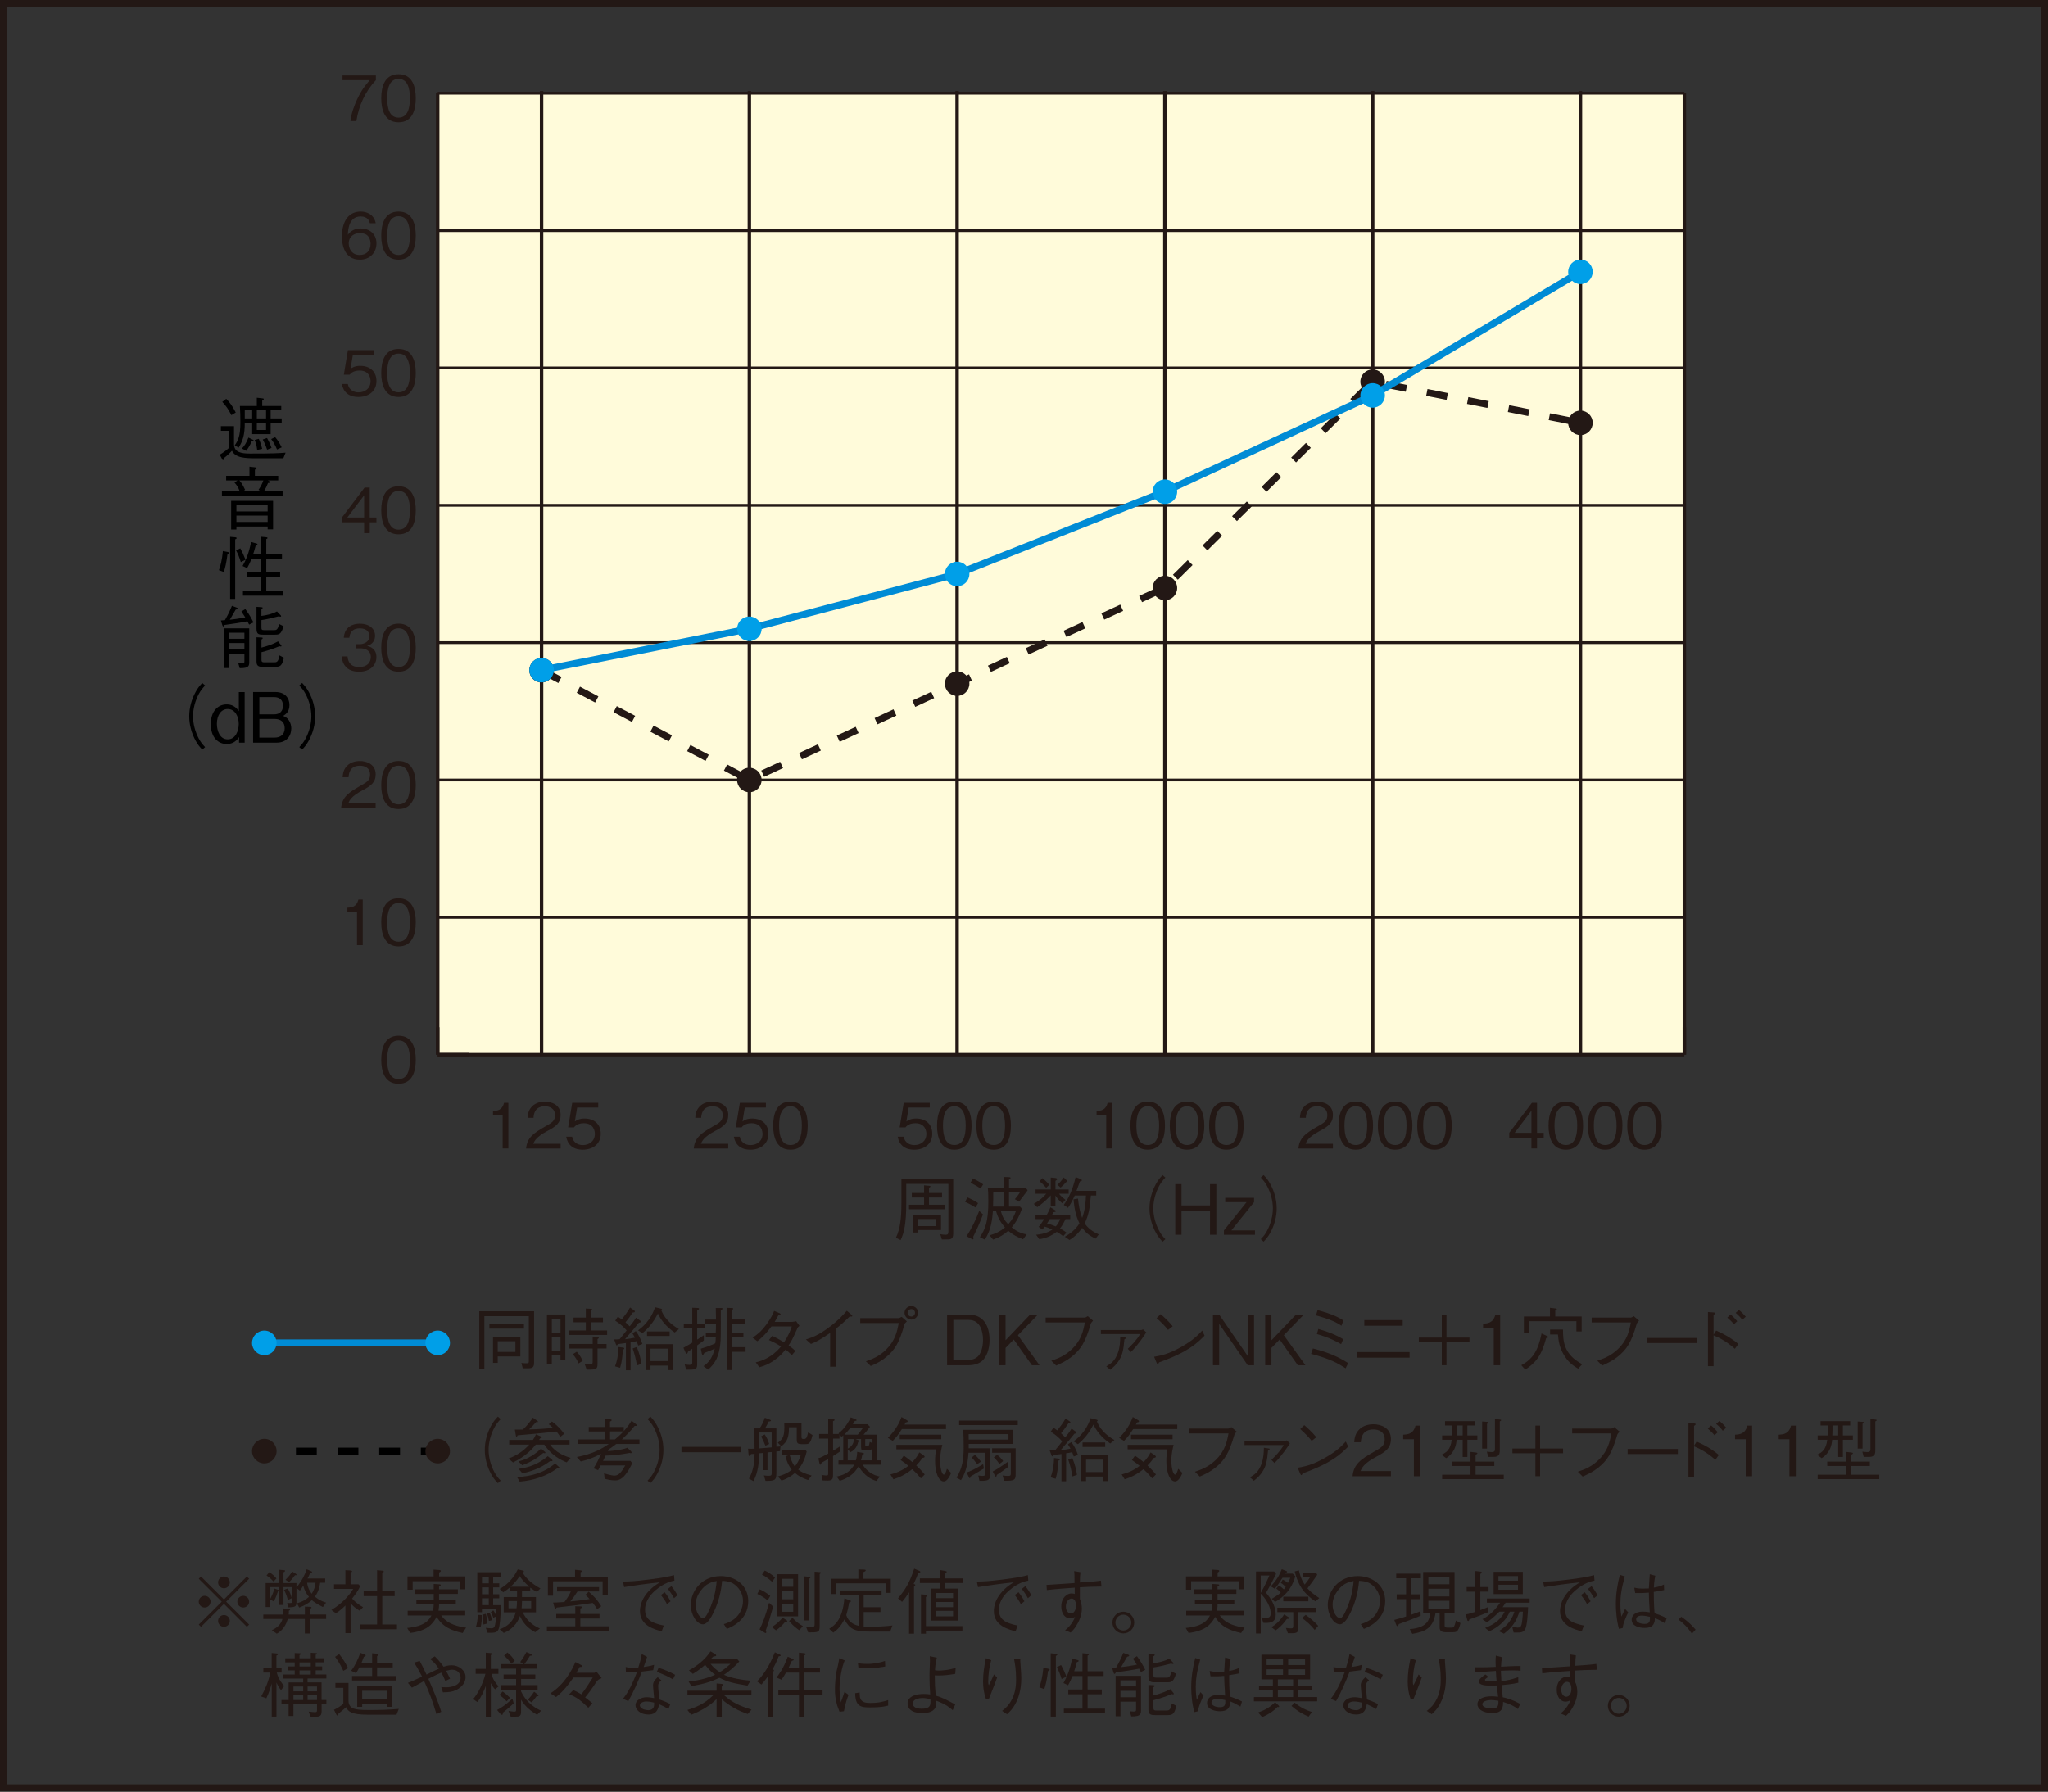 <?xml version="1.0" encoding="utf-8"?>
<!-- Generator: Adobe Illustrator 25.4.8, SVG Export Plug-In . SVG Version: 6.00 Build 0)  -->
<svg version="1.1" id="レイヤー_1" xmlns="http://www.w3.org/2000/svg" xmlns:xlink="http://www.w3.org/1999/xlink" x="0px"
	 y="0px" viewBox="0 0 800 700" style="enable-background:new 0 0 800 700;" xml:space="preserve">
<rect x="0" y="0" width="800" height="700" fill="#333333" stroke="none"/>
<style type="text/css">
	.st0{fill:#FFFFFF;stroke:#000000;stroke-width:1.417;stroke-miterlimit:10;}
	.st1{fill:#FFFBDA;}
	.st2{fill:none;stroke:#231815;stroke-width:1.355;}
	.st3{fill:#231815;}
	.st4{fill:none;stroke:#231815;stroke-width:1.084;}
	.st5{fill:none;stroke:#008BD5;stroke-width:2.71;stroke-linecap:round;}
	.st6{fill:#009FE8;}
	.st7{fill:none;stroke:#000000;stroke-width:2.71;stroke-dasharray:8.131;}
	.st8{fill:none;stroke:#231815;stroke-width:2.71;stroke-miterlimit:10;stroke-dasharray:8.131;}
	.st9{fill:none;stroke:#008BD5;stroke-width:2.71;stroke-linecap:round;stroke-miterlimit:10;}
	.st10{fill:#EFEFEF;}
	.st11{fill:none;stroke:#231815;stroke-width:1.461;stroke-miterlimit:10;}
	.st12{fill:none;stroke:#231815;stroke-width:1.458;stroke-miterlimit:10;}
	.st13{fill:none;stroke:#231815;stroke-width:1.312;stroke-miterlimit:10;stroke-dasharray:5.346,5.346;}
</style>
<g>
	<rect x="170.97" y="36.42" class="st1" width="486.98" height="375.66"/>
	<line class="st2" x1="170.97" y1="412.08" x2="657.95" y2="412.08"/>
	<g>
		<line class="st2" x1="170.97" y1="412.08" x2="170.97" y2="401.36"/>
		<line class="st2" x1="211.55" y1="412.08" x2="211.55" y2="35.56"/>
		<line class="st2" x1="292.72" y1="412.08" x2="292.72" y2="35.56"/>
		<line class="st2" x1="373.87" y1="412.08" x2="373.87" y2="35.56"/>
		<line class="st2" x1="455.03" y1="412.08" x2="455.03" y2="35.56"/>
		<line class="st2" x1="536.2" y1="412.08" x2="536.2" y2="35.56"/>
		<line class="st2" x1="617.36" y1="412.08" x2="617.36" y2="35.56"/>
		<line class="st2" x1="657.95" y1="412.08" x2="657.95" y2="401.36"/>
	</g>
	<g>
		<g>
			<path class="st3" d="M155.68,423.44c-5.46,0-6.76-4.9-6.76-9.39c0-4.49,1.29-9.39,6.76-9.39s6.73,4.95,6.73,9.39
				C162.41,418.51,161.14,423.44,155.68,423.44z M155.68,406.49c-3.49,0-4.44,3.56-4.44,7.56c0,4.17,1.02,7.56,4.44,7.56
				c3.44,0,4.44-3.41,4.44-7.56C160.11,409.93,159.11,406.49,155.68,406.49z"/>
		</g>
		<g>
			<path class="st3" d="M139.45,369.28v-13.02h-3.76v-1.59c1.59-0.1,3.56-0.22,4.32-3.19h1.68v17.8H139.45z"/>
			<path class="st3" d="M155.68,369.77c-5.46,0-6.76-4.9-6.76-9.39c0-4.49,1.29-9.39,6.76-9.39s6.73,4.95,6.73,9.39
				C162.41,364.84,161.14,369.77,155.68,369.77z M155.68,352.82c-3.49,0-4.44,3.56-4.44,7.56c0,4.17,1.02,7.56,4.44,7.56
				c3.44,0,4.44-3.41,4.44-7.56C160.11,356.26,159.11,352.82,155.68,352.82z"/>
		</g>
		<g>
			<path class="st3" d="M133.26,315.62c0.37-4.24,2.98-6.02,7.44-8.56c2.66-1.51,3.85-2.17,3.85-4.41c0-2.8-2.29-3.49-3.95-3.49
				c-4.2,0-4.39,3.54-4.44,4.49h-2.32c0.07-1.02,0.17-2.76,1.59-4.29c1.68-1.88,4.24-2.02,5.12-2.02c2.54,0,6.19,1.17,6.19,5.2
				c0,3.15-1.83,4.49-5.1,6.22c-4.49,2.39-5.1,3.93-5.59,5.05h10.68v1.83H133.26z"/>
			<path class="st3" d="M155.68,316.11c-5.46,0-6.76-4.9-6.76-9.39c0-4.49,1.29-9.39,6.76-9.39s6.73,4.95,6.73,9.39
				C162.41,311.18,161.14,316.11,155.68,316.11z M155.68,299.16c-3.49,0-4.44,3.56-4.44,7.56c0,4.17,1.02,7.56,4.44,7.56
				c3.44,0,4.44-3.41,4.44-7.56C160.11,302.59,159.11,299.16,155.68,299.16z"/>
		</g>
		<g>
			<path class="st3" d="M140.28,262.44c-2.05,0-4.27-0.51-5.61-2.41c-0.98-1.37-1.05-2.63-1.12-3.56h2.22
				c0.07,0.93,0.29,4.15,4.56,4.15c3,0,4.51-1.73,4.51-3.9c0-2.59-2.15-3.41-4.05-3.41h-1.88v-1.61h1.59c1.37,0,3.8-0.76,3.8-3.12
				c0-1.37-0.78-3.07-3.76-3.07c-1.17,0-2.39,0.29-3.17,1.22c-0.73,0.88-0.83,1.76-0.9,2.44h-2.19c0.34-4.32,3.56-5.49,6.29-5.49
				c3.56,0,5.93,1.9,5.93,4.66c0,3.02-2.34,3.78-3.1,4.02c1,0.27,3.63,0.93,3.63,4.39C147.04,259.91,144.58,262.44,140.28,262.44z"
				/>
			<path class="st3" d="M155.68,262.44c-5.46,0-6.76-4.9-6.76-9.39c0-4.49,1.29-9.39,6.76-9.39s6.73,4.95,6.73,9.39
				C162.41,257.52,161.14,262.44,155.68,262.44z M155.68,245.49c-3.49,0-4.44,3.56-4.44,7.56c0,4.17,1.02,7.56,4.44,7.56
				c3.44,0,4.44-3.41,4.44-7.56C160.11,248.93,159.11,245.49,155.68,245.49z"/>
		</g>
		<g>
			<path class="st3" d="M144.43,204.07v4.22h-2.2v-4.22h-8.66v-1.88l8.85-11.71h2v11.71h2.61v1.88H144.43z M142.23,193.53
				l-6.56,8.66h6.56V193.53z"/>
			<path class="st3" d="M155.68,208.77c-5.46,0-6.76-4.9-6.76-9.39c0-4.49,1.29-9.39,6.76-9.39s6.73,4.95,6.73,9.39
				C162.41,203.85,161.14,208.77,155.68,208.77z M155.68,191.82c-3.49,0-4.44,3.56-4.44,7.56c0,4.17,1.02,7.56,4.44,7.56
				c3.44,0,4.44-3.41,4.44-7.56C160.11,195.26,159.11,191.82,155.68,191.82z"/>
		</g>
		<g>
			<path class="st3" d="M140.01,155.11c-3.85,0-5.93-2.02-6.46-5.07h2.32c0.37,2.12,2.12,3.27,4.15,3.27c2.51,0,4.73-1.51,4.73-4.37
				c0-0.83-0.29-4.17-4.32-4.17c-1.1,0-2.83,0.27-3.83,1.61h-2.29l1.59-9.56h10.17v1.83h-8.24l-0.9,5.44
				c0.63-0.44,1.66-1.15,3.8-1.15c3.63,0,6.32,2.07,6.32,5.98C147.04,152.98,143.8,155.11,140.01,155.11z"/>
			<path class="st3" d="M155.68,155.11c-5.46,0-6.76-4.9-6.76-9.39c0-4.49,1.29-9.39,6.76-9.39s6.73,4.95,6.73,9.39
				C162.41,150.18,161.14,155.11,155.68,155.11z M155.68,138.16c-3.49,0-4.44,3.56-4.44,7.56c0,4.17,1.02,7.56,4.44,7.56
				c3.44,0,4.44-3.41,4.44-7.56C160.11,141.59,159.11,138.16,155.68,138.16z"/>
		</g>
		<g>
			<path class="st3" d="M140.58,101.44c-6.1,0-7.02-5.9-7.02-9c0-6.34,2.88-9.78,7.32-9.78c2.29,0,5.22,1.07,5.88,4.54h-2.29
				c-0.17-0.68-0.68-2.63-3.59-2.63c-4.71,0-4.93,5.34-5,7.15c0.9-1.27,2.41-2.46,5.07-2.46c3.19,0,6.1,1.95,6.1,5.85
				C147.04,98.64,144.55,101.44,140.58,101.44z M143.87,92.39c-0.76-1-2.02-1.34-3.24-1.34c-2.24,0-4.41,1.29-4.41,4.02
				c0,1.8,0.98,4.54,4.29,4.54c2.54,0,4.24-1.63,4.24-4.32C144.75,94.49,144.58,93.32,143.87,92.39z"/>
			<path class="st3" d="M155.68,101.44c-5.46,0-6.76-4.9-6.76-9.39c0-4.49,1.29-9.39,6.76-9.39s6.73,4.95,6.73,9.39
				C162.41,96.52,161.14,101.44,155.68,101.44z M155.68,84.49c-3.49,0-4.44,3.56-4.44,7.56c0,4.17,1.02,7.56,4.44,7.56
				c3.44,0,4.44-3.41,4.44-7.56C160.11,87.93,159.11,84.49,155.68,84.49z"/>
		</g>
		<g>
			<path class="st3" d="M139.21,47.29h-2.32c0.34-3,1.39-5.85,2.66-8.59c1.73-3.68,3.2-5.41,4.88-7.39H133.8v-1.83h13.02v1.83
				C142.67,35.71,140.11,41.32,139.21,47.29z"/>
			<path class="st3" d="M155.68,47.78c-5.46,0-6.76-4.9-6.76-9.39c0-4.49,1.29-9.39,6.76-9.39s6.73,4.95,6.73,9.39
				C162.41,42.85,161.14,47.78,155.68,47.78z M155.68,30.83c-3.49,0-4.44,3.56-4.44,7.56c0,4.17,1.02,7.56,4.44,7.56
				c3.44,0,4.44-3.41,4.44-7.56C160.11,34.27,159.11,30.83,155.68,30.83z"/>
		</g>
	</g>
	<line class="st2" x1="170.97" y1="412.08" x2="170.97" y2="36.42"/>
	<g>
		<g>
			<line class="st2" x1="170.97" y1="412.08" x2="183.14" y2="412.08"/>
			<line class="st4" x1="170.97" y1="358.42" x2="657.95" y2="358.42"/>
			<line class="st4" x1="170.97" y1="304.75" x2="657.95" y2="304.75"/>
			<line class="st4" x1="170.97" y1="251.09" x2="657.95" y2="251.09"/>
			<line class="st4" x1="170.97" y1="197.42" x2="657.95" y2="197.42"/>
			<line class="st4" x1="170.97" y1="143.75" x2="657.95" y2="143.75"/>
			<line class="st4" x1="170.97" y1="90.09" x2="657.95" y2="90.09"/>
			<line class="st4" x1="170.97" y1="36.42" x2="657.95" y2="36.42"/>
		</g>
	</g>
	<g>
		<path class="st3" d="M196.34,448.7v-13.02h-3.76v-1.59c1.59-0.1,3.56-0.22,4.32-3.19h1.68v17.8H196.34z"/>
		<path class="st3" d="M205.51,448.7c0.37-4.24,2.98-6.02,7.44-8.56c2.66-1.51,3.85-2.17,3.85-4.41c0-2.8-2.29-3.49-3.95-3.49
			c-4.2,0-4.39,3.54-4.44,4.49h-2.32c0.07-1.02,0.17-2.76,1.59-4.29c1.68-1.88,4.24-2.02,5.12-2.02c2.54,0,6.19,1.17,6.19,5.2
			c0,3.15-1.83,4.49-5.1,6.22c-4.49,2.39-5.1,3.93-5.59,5.05H219v1.83H205.51z"/>
		<path class="st3" d="M227.63,449.19c-3.85,0-5.93-2.02-6.46-5.07h2.32c0.37,2.12,2.12,3.27,4.15,3.27c2.51,0,4.73-1.51,4.73-4.37
			c0-0.83-0.29-4.17-4.32-4.17c-1.1,0-2.83,0.27-3.83,1.61h-2.29l1.59-9.56h10.17v1.83h-8.24l-0.9,5.44
			c0.63-0.44,1.66-1.15,3.8-1.15c3.63,0,6.32,2.07,6.32,5.98C234.66,447.07,231.41,449.19,227.63,449.19z"/>
	</g>
	<g>
		<path class="st3" d="M271,448.7c0.37-4.24,2.98-6.02,7.44-8.56c2.66-1.51,3.85-2.17,3.85-4.41c0-2.8-2.29-3.49-3.95-3.49
			c-4.2,0-4.39,3.54-4.44,4.49h-2.32c0.07-1.02,0.17-2.76,1.59-4.29c1.68-1.88,4.24-2.02,5.12-2.02c2.54,0,6.19,1.17,6.19,5.2
			c0,3.15-1.83,4.49-5.1,6.22c-4.49,2.39-5.1,3.93-5.59,5.05h10.68v1.83H271z"/>
		<path class="st3" d="M293.12,449.19c-3.85,0-5.93-2.02-6.46-5.07h2.32c0.37,2.12,2.12,3.27,4.15,3.27c2.51,0,4.73-1.51,4.73-4.37
			c0-0.83-0.29-4.17-4.32-4.17c-1.1,0-2.83,0.27-3.83,1.61h-2.29l1.59-9.56h10.17v1.83h-8.24l-0.9,5.44
			c0.63-0.44,1.66-1.15,3.8-1.15c3.63,0,6.32,2.07,6.32,5.98C300.15,447.07,296.9,449.19,293.12,449.19z"/>
		<path class="st3" d="M308.78,449.19c-5.46,0-6.76-4.9-6.76-9.39c0-4.49,1.29-9.39,6.76-9.39c5.46,0,6.73,4.95,6.73,9.39
			C315.52,444.26,314.25,449.19,308.78,449.19z M308.78,432.24c-3.49,0-4.44,3.56-4.44,7.56c0,4.17,1.02,7.56,4.44,7.56
			c3.44,0,4.44-3.41,4.44-7.56C313.22,435.68,312.22,432.24,308.78,432.24z"/>
	</g>
	<g>
		<path class="st3" d="M357.13,449.19c-3.85,0-5.93-2.02-6.46-5.07h2.32c0.37,2.12,2.12,3.27,4.15,3.27c2.51,0,4.73-1.51,4.73-4.37
			c0-0.83-0.29-4.17-4.32-4.17c-1.1,0-2.83,0.27-3.83,1.61h-2.29l1.59-9.56h10.17v1.83h-8.24l-0.9,5.44
			c0.63-0.44,1.66-1.15,3.8-1.15c3.63,0,6.32,2.07,6.32,5.98C364.16,447.07,360.91,449.19,357.13,449.19z"/>
		<path class="st3" d="M372.79,449.19c-5.46,0-6.76-4.9-6.76-9.39c0-4.49,1.29-9.39,6.76-9.39c5.46,0,6.73,4.95,6.73,9.39
			C379.53,444.26,378.26,449.19,372.79,449.19z M372.79,432.24c-3.49,0-4.44,3.56-4.44,7.56c0,4.17,1.02,7.56,4.44,7.56
			c3.44,0,4.44-3.41,4.44-7.56C377.23,435.68,376.23,432.24,372.79,432.24z"/>
		<path class="st3" d="M388.16,449.19c-5.46,0-6.76-4.9-6.76-9.39c0-4.49,1.29-9.39,6.76-9.39s6.73,4.95,6.73,9.39
			C394.89,444.26,393.63,449.19,388.16,449.19z M388.16,432.24c-3.49,0-4.44,3.56-4.44,7.56c0,4.17,1.02,7.56,4.44,7.56
			c3.44,0,4.44-3.41,4.44-7.56C392.6,435.68,391.6,432.24,388.16,432.24z"/>
	</g>
	<g>
		<path class="st3" d="M432.11,448.7v-13.02h-3.76v-1.59c1.59-0.1,3.56-0.22,4.32-3.19h1.68v17.8H432.11z"/>
		<path class="st3" d="M448.34,449.19c-5.46,0-6.76-4.9-6.76-9.39c0-4.49,1.29-9.39,6.76-9.39s6.73,4.95,6.73,9.39
			C455.07,444.26,453.8,449.19,448.34,449.19z M448.34,432.24c-3.49,0-4.44,3.56-4.44,7.56c0,4.17,1.02,7.56,4.44,7.56
			c3.44,0,4.44-3.41,4.44-7.56C452.78,435.68,451.78,432.24,448.34,432.24z"/>
		<path class="st3" d="M463.7,449.19c-5.46,0-6.76-4.9-6.76-9.39c0-4.49,1.29-9.39,6.76-9.39s6.73,4.95,6.73,9.39
			C470.44,444.26,469.17,449.19,463.7,449.19z M463.7,432.24c-3.49,0-4.44,3.56-4.44,7.56c0,4.17,1.02,7.56,4.44,7.56
			c3.44,0,4.44-3.41,4.44-7.56C468.14,435.68,467.14,432.24,463.7,432.24z"/>
		<path class="st3" d="M479.07,449.19c-5.46,0-6.76-4.9-6.76-9.39c0-4.49,1.29-9.39,6.76-9.39c5.46,0,6.73,4.95,6.73,9.39
			C485.8,444.26,484.54,449.19,479.07,449.19z M479.07,432.24c-3.49,0-4.44,3.56-4.44,7.56c0,4.17,1.02,7.56,4.44,7.56
			c3.44,0,4.44-3.41,4.44-7.56C483.51,435.68,482.51,432.24,479.07,432.24z"/>
	</g>
	<g>
		<path class="st3" d="M372.35,481.94c0,1.36-0.35,1.9-0.84,2.09c-0.51,0.24-0.87,0.24-3.6,0.24l-0.62-2.06
			c0.46,0.08,1.33,0.22,2.03,0.22c0.84,0,1.14-0.22,1.14-1.27v-18.59H354v7.59c0,7.94-0.84,11.52-2.19,14.36l-1.84-0.92
			c1.65-3.44,2.14-7.61,2.14-13.44v-9.4h20.24V481.94z M360.97,463.13l2.11,0.19c0.14,0,0.38,0.05,0.38,0.27
			c0,0.16-0.16,0.27-0.57,0.52v2.01h5.09v1.76h-5.09v2.82h6.07v1.76h-13.87v-1.76h5.88v-2.82h-4.8v-1.76h4.8V463.13z M358.42,480.58
			v0.98h-1.84v-6.83h11v5.85H358.42z M365.68,476.28h-7.26v2.76h7.26V476.28z"/>
		<path class="st3" d="M381.08,471.78c-2.14-1.3-3.17-1.79-4.09-2.19l0.89-1.76c1.76,0.76,3.09,1.46,4.17,2.25L381.08,471.78z
			 M380.16,483.21c0.03,0.14,0.11,0.38,0.11,0.7c0,0.24-0.14,0.33-0.24,0.33c-0.14,0-0.35-0.11-0.46-0.16l-2.03-1.08
			c2.06-3.06,3.63-6.42,4.96-9.89l1.49,1.38C382.27,478.96,380.92,481.67,380.16,483.21z M383.06,464.38
			c-1.03-0.68-2.36-1.49-3.96-2.28l0.98-1.68c1.46,0.73,2.57,1.36,3.96,2.33L383.06,464.38z M398.07,469.53l-1.63-1
			c0.98-1.14,1.57-2.01,1.98-2.68h-4.28v5.58h4.28l0.79,0.79c-1.11,3.09-2.09,5.01-4.01,7.32c1.44,1.14,2.98,2.22,5.85,2.76
			l-1.41,1.9c-2.36-0.87-3.85-1.71-5.8-3.31c-1.73,1.49-3.25,2.49-5.93,3.44l-1.33-1.68c2.28-0.68,3.88-1.38,5.99-3.04
			c-1.73-2.06-2.66-3.6-3.52-6.5h-1.19c-0.24,2.9-0.62,7.53-3.2,11.22l-1.9-0.98c2.06-3.01,3.31-6.02,3.31-13.98
			c0-2.76-0.08-4.12-0.19-5.2h6.29v-4.31l2.09,0.08c0.43,0.03,0.51,0.19,0.51,0.3c0,0.24-0.49,0.49-0.62,0.57v3.36h6.61l0.65,0.92
			C400.89,465.79,398.56,468.88,398.07,469.53z M392.16,465.84h-4.17c0,2.68,0,2.95-0.08,5.58h4.25V465.84z M390.94,473.11
			c0.62,2.38,1.44,3.69,2.9,5.23c1.65-1.87,2.33-3.31,3.03-5.23H390.94z"/>
		<path class="st3" d="M413.68,466.41c0.33,0.41,0.7,0.92,2.55,2.41l-1.27,1.33c-1.44-1.19-2.19-2.28-2.68-3.03v4.23h-1.84v-4.31
			c-2.03,2.19-3.6,3.47-5.28,4.61l-1.36-1.27c2.38-1.41,3.69-2.57,4.88-3.96h-4.17v-1.68h5.93v-4.66l1.87,0.19
			c0.51,0.05,0.68,0.35,0.68,0.46c0,0.19-0.41,0.46-0.7,0.65v3.36h5.15v1.68H413.68z M405.72,479.34c0.38-0.46,0.84-0.95,2.17-3.03
			h-3.39v-1.63h4.39c0.54-1.03,1.11-2.11,1.41-2.98l1.76,1.08c0.24,0.14,0.41,0.24,0.41,0.43c0,0.24-0.38,0.33-0.92,0.41
			c-0.33,0.57-0.35,0.62-0.62,1.06h7.13v1.63h-1.82c-0.57,1.19-1.19,2.41-2.17,3.63c1.11,0.62,1.65,0.98,2.52,1.65l-1.27,1.41
			c-1.03-0.79-1.52-1.11-2.55-1.71c-0.68,0.57-1.82,1.27-2.79,1.73c-0.76,0.33-2.03,0.84-3.98,1.17l-1.27-1.76
			c3.25-0.3,5.2-1.22,6.37-2.03c-1.27-0.6-2.14-0.87-3.01-1.14c-0.33,0.43-0.51,0.68-0.89,1.14L405.72,479.34z M407.18,460.34
			c1.11,0.87,1.87,1.54,2.68,2.6l-1.19,1.14c-1.08-1.25-1.76-1.87-2.6-2.55L407.18,460.34z M410.08,476.3
			c-0.54,0.89-0.62,1.03-1.08,1.68c1.17,0.33,2.09,0.65,3.41,1.19c0.54-0.62,1.03-1.25,1.76-2.87H410.08z M413.03,462.89
			c0.89-0.76,1.49-1.44,2.49-2.82l1.14,1.08c0.16,0.16,0.3,0.27,0.3,0.41c0,0.24-0.35,0.27-0.52,0.3c-0.7,0.87-1.33,1.46-2.14,2.14
			L413.03,462.89z M427.94,483.97c-2.47-1.25-3.77-2.3-5.23-4.23c-1.25,1.79-2.66,3.33-4.93,4.74l-1.84-1.27
			c1.87-1.08,4.06-2.6,5.72-5.23c-1.46-3.01-1.95-5.66-2.33-9.38l1.76-0.3c0.27,2.55,0.6,4.8,1.63,7.56
			c1.08-3.03,1.33-5.47,1.49-8.75h-4.39c-1.22,2.79-2.06,3.98-2.66,4.8l-1.63-1.14c1.68-2.33,3.31-5.23,4.63-10.87l2.01,0.79
			c0.22,0.11,0.43,0.27,0.43,0.49c0,0.22-0.24,0.27-0.76,0.43c-0.22,0.57-1.11,3.14-1.33,3.66h7.7v1.84h-2.09
			c-0.43,4.88-0.79,7.48-2.41,10.87c0.51,0.76,1.9,2.76,5.5,4.31L427.94,483.97z"/>
		<path class="st3" d="M455.23,460.1c-1.06,1.14-1.65,1.82-2.44,3.28c-1.44,2.68-2.28,5.83-2.28,8.75c0,2.93,0.84,6.07,2.28,8.75
			c0.79,1.46,1.38,2.14,2.44,3.28l-1.11,0.98c-1.08-1.17-1.73-1.92-2.55-3.41c-1.65-2.95-2.55-6.31-2.55-9.59
			c0-3.28,0.89-6.64,2.55-9.59c0.81-1.49,1.46-2.25,2.55-3.41L455.23,460.1z"/>
		<path class="st3" d="M472.66,482.43v-9.32h-11.14v9.32h-2.44v-19.78h2.44v8.32h11.14v-8.32h2.47v19.78H472.66z"/>
		<path class="st3" d="M478.09,482.43v-1.71l8.86-11.03h-8.35v-1.68h11.27v1.68l-8.86,11.03h9.21v1.71H478.09z"/>
		<path class="st3" d="M492.5,484.16c1.06-1.14,1.65-1.82,2.44-3.28c1.44-2.68,2.28-5.83,2.28-8.75c0-2.93-0.84-6.07-2.28-8.75
			c-0.79-1.46-1.38-2.14-2.44-3.28l1.11-0.98c1.08,1.17,1.73,1.92,2.55,3.41c1.65,2.95,2.55,6.31,2.55,9.59
			c0,3.28-0.89,6.64-2.55,9.59c-0.81,1.49-1.46,2.25-2.55,3.41L492.5,484.16z"/>
	</g>
	<g>
		<path class="st3" d="M507.2,448.7c0.37-4.24,2.98-6.02,7.44-8.56c2.66-1.51,3.85-2.17,3.85-4.41c0-2.8-2.29-3.49-3.95-3.49
			c-4.2,0-4.39,3.54-4.44,4.49h-2.32c0.07-1.02,0.17-2.76,1.59-4.29c1.68-1.88,4.24-2.02,5.12-2.02c2.54,0,6.19,1.17,6.19,5.2
			c0,3.15-1.83,4.49-5.1,6.22c-4.49,2.39-5.1,3.93-5.59,5.05h10.68v1.83H507.2z"/>
		<path class="st3" d="M529.62,449.19c-5.46,0-6.76-4.9-6.76-9.39c0-4.49,1.29-9.39,6.76-9.39c5.46,0,6.73,4.95,6.73,9.39
			C536.35,444.26,535.08,449.19,529.62,449.19z M529.62,432.24c-3.49,0-4.44,3.56-4.44,7.56c0,4.17,1.02,7.56,4.44,7.56
			c3.44,0,4.44-3.41,4.44-7.56C534.06,435.68,533.06,432.24,529.62,432.24z"/>
		<path class="st3" d="M544.99,449.19c-5.46,0-6.76-4.9-6.76-9.39c0-4.49,1.29-9.39,6.76-9.39s6.73,4.95,6.73,9.39
			C551.72,444.26,550.45,449.19,544.99,449.19z M544.99,432.24c-3.49,0-4.44,3.56-4.44,7.56c0,4.17,1.02,7.56,4.44,7.56
			c3.44,0,4.44-3.41,4.44-7.56C549.43,435.68,548.43,432.24,544.99,432.24z"/>
		<path class="st3" d="M560.36,449.19c-5.46,0-6.76-4.9-6.76-9.39c0-4.49,1.29-9.39,6.76-9.39s6.73,4.95,6.73,9.39
			C567.09,444.26,565.82,449.19,560.36,449.19z M560.36,432.24c-3.49,0-4.44,3.56-4.44,7.56c0,4.17,1.02,7.56,4.44,7.56
			c3.44,0,4.44-3.41,4.44-7.56C564.8,435.68,563.8,432.24,560.36,432.24z"/>
	</g>
	<g>
		<path class="st3" d="M600.41,444.48v4.22h-2.2v-4.22h-8.66v-1.88l8.85-11.71h2v11.71h2.61v1.88H600.41z M598.22,433.95l-6.56,8.66
			h6.56V433.95z"/>
		<path class="st3" d="M611.66,449.19c-5.46,0-6.76-4.9-6.76-9.39c0-4.49,1.29-9.39,6.76-9.39c5.46,0,6.73,4.95,6.73,9.39
			C618.39,444.26,617.12,449.19,611.66,449.19z M611.66,432.24c-3.49,0-4.44,3.56-4.44,7.56c0,4.17,1.02,7.56,4.44,7.56
			c3.44,0,4.44-3.41,4.44-7.56C616.1,435.68,615.1,432.24,611.66,432.24z"/>
		<path class="st3" d="M627.03,449.19c-5.46,0-6.76-4.9-6.76-9.39c0-4.49,1.29-9.39,6.76-9.39s6.73,4.95,6.73,9.39
			C633.76,444.26,632.49,449.19,627.03,449.19z M627.03,432.24c-3.49,0-4.44,3.56-4.44,7.56c0,4.17,1.02,7.56,4.44,7.56
			c3.44,0,4.44-3.41,4.44-7.56C631.47,435.68,630.47,432.24,627.03,432.24z"/>
		<path class="st3" d="M642.4,449.19c-5.46,0-6.76-4.9-6.76-9.39c0-4.49,1.29-9.39,6.76-9.39s6.73,4.95,6.73,9.39
			C649.13,444.26,647.86,449.19,642.4,449.19z M642.4,432.24c-3.49,0-4.44,3.56-4.44,7.56c0,4.17,1.02,7.56,4.44,7.56
			c3.44,0,4.44-3.41,4.44-7.56C646.84,435.68,645.84,432.24,642.4,432.24z"/>
	</g>
	<g>
		<path class="st3" d="M206.48,534.61h-2.3l-0.51-2.11c0.46,0.08,0.95,0.16,1.87,0.16c0.92,0,1.03-0.14,1.03-0.92v-17.51h-17.37
			v20.59h-1.98v-22.49h21.41v20.03C208.62,533.91,208.26,534.61,206.48,534.61z M191.17,519.11v-1.84h13.49v1.84H191.17z
			 M194.42,529.98v2.52h-1.84v-10.22h10.68v7.7H194.42z M201.33,524.04h-6.91v4.17h6.91V524.04z"/>
		<path class="st3" d="M213.66,513.58h7.18v17.72h-1.9v-1.76h-3.39v3.39h-1.9V513.58z M218.95,515.29h-3.39v5.39h3.39V515.29z
			 M218.95,522.36h-3.39v5.47h3.39V522.36z M228.84,511.25l1.95,0.11c0.19,0,0.52,0.03,0.52,0.27c0,0.14-0.11,0.24-0.49,0.49v2.68
			h4.71v1.82h-4.71v3.2h6.34v1.76H222.2v-1.76h6.64v-3.2h-4.8v-1.82h4.8V511.25z M222.42,525.1h9.1v-2.9l1.76,0.22
			c0.43,0.05,0.62,0.08,0.62,0.3c0,0.16-0.05,0.19-0.49,0.49v1.9h3.52v1.76h-3.52v6.15c0,1.17-0.27,1.82-1.3,2.01
			c-0.46,0.08-1.95,0.11-2.93,0.11l-0.79-2.19c0.95,0.11,1.54,0.14,1.82,0.14c1.3,0,1.3-0.43,1.3-1.19v-5.01h-9.1V525.1z
			 M225.29,528.13c0.73,0.76,1.49,1.73,2.33,3.58l-1.63,1c-0.54-1.27-1.03-2.17-2.25-3.6L225.29,528.13z"/>
		<path class="st3" d="M249.3,525.72c-0.3-0.84-0.43-1.22-0.62-1.71c-0.87,0.22-1.38,0.33-2.36,0.43v10.95h-1.82v-10.65
			c-1.03,0.14-2.41,0.3-3.12,0.41c-0.27,0.46-0.33,0.51-0.43,0.51c-0.22,0-0.33-0.33-0.38-0.49l-0.68-1.84c0.7,0,1.22,0,2.14-0.08
			c1.84-2.25,2.22-2.76,2.74-3.44c-0.92-1.14-2.14-2.28-4.44-3.82l1-1.54c0.51,0.3,0.87,0.54,1.54,1.06
			c1.17-1.49,2.3-3.01,3.25-4.66l1.71,1.22c0.05,0.05,0.16,0.16,0.16,0.3c0,0.43-0.43,0.43-0.81,0.41
			c-0.98,1.46-1.79,2.57-2.85,3.85c0.35,0.3,0.49,0.43,1.63,1.57c0.54-0.62,1.33-1.54,2.49-3.39l1.65,1.19
			c0.14,0.08,0.27,0.24,0.27,0.43c0,0.24-0.43,0.33-0.81,0.38c-0.81,1-2.98,3.69-5.42,6.45c1.49-0.19,2.63-0.35,3.88-0.62
			c-0.16-0.27-0.38-0.73-1-1.71l1.36-0.87c1.16,1.65,1.87,3.04,2.55,5.04L249.3,525.72z M243.31,527.32
			c-0.14,2.38-0.38,4.8-1.08,7.1l-1.98-0.57c0.68-1.84,1.25-3.96,1.35-7.56l1.76,0.22c0.11,0.03,0.51,0.08,0.51,0.35
			C243.88,527.13,243.53,527.24,243.31,527.32z M248.82,533.5c-0.46-2.57-0.95-4.47-1.68-6.64l1.6-0.57c1,2.38,1.49,4.42,1.82,6.56
			L248.82,533.5z M263.56,520.63c-3.74-2.55-5.45-5.12-6.58-7.4c-1.84,3.63-3.85,5.83-6.04,7.67l-1.71-1.11
			c1.6-1.14,3.01-2.52,4.15-4.12c1.57-2.17,2.22-4.09,2.49-4.93l2.22,0.54c0.3,0.08,0.54,0.14,0.54,0.38c0,0.19-0.16,0.27-0.3,0.3
			c1.68,4.25,5.42,6.48,6.86,7.32L263.56,520.63z M260.87,535.32v-1.76h-6.77v1.76h-1.9v-10.13h10.57v10.13H260.87z M252.74,521.98
			v-1.76h8.83v1.76H252.74z M260.87,526.94h-6.77v4.85h6.77V526.94z"/>
		<path class="st3" d="M281.56,511.96c0,2.57,0.05,9.73-0.08,11.87c-0.49,7.21-2.87,9.43-4.85,11.3l-1.84-1.35
			c1.82-1.25,3.41-2.93,4.42-6.86c-1.11,0.57-2.11,0.98-4.09,1.68c-0.11,0.24-0.33,0.76-0.62,0.76c-0.22,0-0.3-0.24-0.35-0.46
			l-0.41-1.95c2.55-0.76,3.63-1.19,5.66-2.09c0.14-0.65,0.19-1.82,0.19-2.3h-3.88v-1.76h3.88c0.05-1.25,0.08-2.06,0.08-3.47h-4.44
			v1.63h-2.9v4.44c1.33-0.84,1.92-1.25,2.6-1.73v2.09c-0.7,0.54-1.73,1.27-2.6,1.9v7.29c0,1.95-0.35,2.28-4.31,2.19l-0.57-2.06
			c0.95,0.14,1.38,0.19,1.82,0.19c1.14,0,1.14-0.43,1.14-1.06v-5.23c-0.46,0.33-1.19,0.84-1.65,1.14c-0.11,0.38-0.24,0.81-0.54,0.81
			c-0.11,0-0.22-0.03-0.41-0.43l-0.84-1.9c0.57-0.33,1.71-0.95,3.44-2.01v-5.64h-3.31v-1.82h3.31v-6.18l2.06,0.08
			c0.16,0,0.6,0.03,0.6,0.27c0,0.33-0.57,0.6-0.73,0.68v5.15h2.9v-1.57h4.44c0-0.7-0.08-3.88-0.08-4.5h2.17c0.19,0,0.46,0,0.46,0.24
			C282.21,511.63,281.69,511.9,281.56,511.96z M285.78,528.19v7.1h-1.9v-24.31l1.95,0.08c0.24,0,0.57,0.03,0.57,0.24
			c0,0.3-0.46,0.54-0.62,0.62v3.63h5.23v1.76h-5.23v3.47h4.61v1.76h-4.61v3.82h5.45v1.82H285.78z"/>
		<path class="st3" d="M312.29,518.03c-0.49,0.41-0.54,0.49-0.7,0.7c-2.01,4.5-2.38,5.2-3.55,6.94c0.95,0.65,1.82,1.33,2.68,2.17
			l-1.41,1.63c-1.17-1.14-1.73-1.63-2.47-2.17c-0.95,1.17-2.14,2.6-4.34,4.15c-2.38,1.71-4.23,2.25-5.88,2.76l-1.41-1.92
			c1.41-0.35,3.09-0.79,5.37-2.22c2.28-1.41,3.47-2.79,4.5-3.98c-1.44-0.92-2.55-1.54-4.71-2.52l1.27-1.63
			c2.52,1.22,3.88,2.06,4.63,2.52c1.87-2.9,2.57-4.82,3.03-6.21h-7.97c-2.55,3.47-4.28,4.85-5.5,5.8l-1.84-1.41
			c1.71-1.17,3.33-2.3,5.61-5.47c1.82-2.52,2.41-4.06,2.79-4.99l2.11,0.89c0.33,0.14,0.43,0.35,0.43,0.46c0,0.3-0.68,0.41-0.92,0.43
			c-0.38,0.79-0.49,0.95-1.41,2.52h6.64c0.46,0,1.3-0.14,1.76-0.27L312.29,518.03z"/>
		<path class="st3" d="M324.27,533.99v-13.2c-3.17,2.22-5.12,3.31-7.48,4.31l-1.98-1.76c2.38-0.79,4.74-1.54,8.92-4.66
			c3.77-2.79,5.64-4.96,7.05-6.56l1.84,1.57c0.11,0.05,0.3,0.27,0.3,0.49c0,0.11-0.03,0.22-0.33,0.22c-0.19,0-0.3-0.03-0.62-0.08
			c-2.28,2.17-3.03,2.93-5.5,4.85v14.82H324.27z"/>
		<path class="st3" d="M336.04,516.92v-1.92H351c0.22,0,0.65-0.19,1.22-0.49l2.03,1.76c-0.68,0.68-0.76,0.73-0.92,1.14
			c-2.09,7.32-3.79,10.05-7.23,12.87c-1.65,1.36-2.93,2.09-5.96,3.44l-1.9-1.84c2.25-0.79,5.12-1.79,7.99-4.66
			c3.5-3.5,4.2-7.02,4.85-10.3H336.04z M353.33,512.91c0-1.49,1.27-2.63,2.68-2.63s2.63,1.19,2.63,2.63c0,1.41-1.19,2.66-2.63,2.66
			C354.52,515.56,353.33,514.37,353.33,512.91z M357.42,512.91c0-0.84-0.65-1.44-1.44-1.44c-0.73,0-1.46,0.57-1.46,1.44
			c0,0.79,0.62,1.46,1.49,1.46C356.8,514.37,357.42,513.72,357.42,512.91z"/>
		<path class="st3" d="M383.58,531.79c-1.38,1.19-3.6,1.63-5.09,1.63h-8.54v-19.78h8.54c5.42,0,8.05,4.06,8.05,9.94
			C386.53,527.32,385.34,530.25,383.58,531.79z M378.43,515.7h-6.04v15.66h6.04c1.63,0,3.09-0.81,3.74-1.57
			c1.08-1.22,1.82-3.52,1.82-6.26C383.98,520.3,383.01,515.7,378.43,515.7z"/>
		<path class="st3" d="M403.09,533.42l-7.1-10.05l-3.2,3.28v6.77h-2.44v-19.78h2.44v10.03l9.57-10.03h3.06l-7.8,8.05l8.45,11.73
			H403.09z"/>
		<path class="st3" d="M408.46,516.7v-1.9h15.26c0.22,0,0.73-0.27,1.19-0.57l2.06,1.76c-0.7,0.79-0.79,0.87-0.92,1.33
			c-2.11,7.15-3.82,9.89-7.45,12.79c-1.95,1.54-3.58,2.33-6.04,3.44l-1.9-1.9c2.25-0.76,5.18-1.73,8.16-4.63
			c3.6-3.52,4.34-7.1,4.96-10.32H408.46z"/>
		<path class="st3" d="M445.78,519.65c0.3,0,0.54-0.16,0.7-0.27l1.27,1.19c-0.92,1.49-3.33,5.07-6.02,7.7l-1.19-1.27
			c1.27-1.17,3.71-3.69,4.8-5.77h-15.31v-1.57H445.78z M432.15,533.85c1.87-1.11,3.36-2.09,4.53-5.28c0.84-2.36,0.87-4.47,0.92-6.29
			l1.41,0.22c0.76,0.11,0.84,0.11,0.84,0.3c0,0.14,0,0.14-0.62,0.49c-0.38,4.36-0.84,6.45-2.44,8.73c-0.68,0.98-1.3,1.65-3.09,3.17
			L432.15,533.85z"/>
		<path class="st3" d="M470.53,521.85c-3.04,3.04-6.34,6.34-17.78,10.46c-0.03,0.05-0.33,0.7-0.49,0.7c-0.22,0-0.35-0.33-0.52-0.68
			l-0.92-2.22c2.68-0.49,5.64-1,10.62-3.85c4.71-2.66,6.61-4.71,8.16-6.4L470.53,521.85z M456.27,519.6
			c-1.33-1.68-2.87-3.17-4.47-4.61l1.57-1.54c0.84,0.7,3.14,2.74,4.71,4.74L456.27,519.6z"/>
		<path class="st3" d="M487.39,533.42l-11.14-16.15v16.15h-2.44v-19.78h2.44l11.14,16.18v-16.18h2.47v19.78H487.39z"/>
		<path class="st3" d="M506.96,533.42l-7.1-10.05l-3.2,3.28v6.77h-2.44v-19.78h2.44v10.03l9.57-10.03h3.06l-7.8,8.05l8.45,11.73
			H506.96z"/>
		<path class="st3" d="M525.63,534.61c-2.66-1.71-5.83-3.66-13.47-5.64l0.7-2.11c7.8,1.98,11.52,4.31,13.77,5.72L525.63,534.61z
			 M524.01,517.97c-2.06-1.33-3.96-2.38-9.95-4.04l0.62-2.03c6.07,1.52,8.56,3.06,10.11,4.01L524.01,517.97z M523.87,525.18
			c-1.73-0.98-4.23-2.41-9.46-3.96l0.57-1.98c5.72,1.68,7.86,2.93,9.73,4.01L523.87,525.18z"/>
		<path class="st3" d="M529.94,528.27h20.68v2.19h-20.68V528.27z M532.93,517.97v-2.2h15.01v2.2H532.93z"/>
		<path class="st3" d="M554.23,522.61h8.97v-8.97h1.84v8.97h8.97v1.84h-8.97v8.97h-1.84v-8.97h-8.97V522.61z"/>
		<path class="st3" d="M583.5,533.42v-14.47h-4.17v-1.76c1.76-0.11,3.96-0.24,4.8-3.55H586v19.78H583.5z"/>
		<path class="st3" d="M603.96,522.82c-1.82,7.02-4.25,9.76-8.16,12.3l-1.54-1.71c4.28-2.3,6.56-5.5,7.91-12.41l2.14,1
			c0.41,0.19,0.46,0.27,0.46,0.38C604.78,522.69,604.26,522.77,603.96,522.82z M615.78,520.22v-4.01H597.3v4.44h-2.03v-6.29h10.19
			v-3.39l2.3,0.27c0.05,0,0.38,0.05,0.38,0.22c0,0.19-0.22,0.33-0.62,0.54v2.36h10.32v5.85H615.78z M616.48,534.77
			c-1.84-1.11-4.01-2.49-5.85-5.83c-1.49-2.68-1.84-5.01-2.06-7.53h-3.06v-1.95h5.04c0,4.36,0.14,9.67,7.51,13.55L616.48,534.77z"/>
		<path class="st3" d="M621.75,516.7v-1.9H637c0.22,0,0.73-0.27,1.19-0.57l2.06,1.76c-0.7,0.79-0.79,0.87-0.92,1.33
			c-2.11,7.15-3.82,9.89-7.45,12.79c-1.95,1.54-3.58,2.33-6.04,3.44l-1.9-1.9c2.25-0.76,5.18-1.73,8.16-4.63
			c3.6-3.52,4.34-7.1,4.96-10.32H621.75z"/>
		<path class="st3" d="M643.4,524.75v-1.98h19.62v1.98H643.4z"/>
		<path class="st3" d="M670.37,519.87c4.5,2.01,6.48,3.47,8.67,5.23l-1.36,1.9c-3.06-2.71-5.74-4.2-8.32-5.28v12.06h-2.19v-21.16
			l2.14,0.16c0.19,0,0.7,0.05,0.7,0.35c0,0.14-0.43,0.46-0.65,0.62v7.75L670.37,519.87z M677.33,517.4c-0.76-0.92-1.9-2.03-2.6-2.6
			l1.27-1.22c1.06,0.81,2.14,2.06,2.6,2.63L677.33,517.4z M680.59,515.64c-0.7-0.95-1.87-2.09-2.6-2.68l1.27-1.14
			c0.92,0.7,2.01,1.82,2.68,2.63L680.59,515.64z"/>
		<path class="st3" d="M195.58,554.46c-1.06,1.14-1.65,1.82-2.44,3.28c-1.44,2.68-2.28,5.83-2.28,8.75c0,2.93,0.84,6.07,2.28,8.75
			c0.79,1.46,1.38,2.14,2.44,3.28l-1.11,0.98c-1.08-1.17-1.73-1.92-2.55-3.41c-1.65-2.95-2.55-6.31-2.55-9.59
			c0-3.28,0.89-6.64,2.55-9.59c0.81-1.49,1.46-2.25,2.55-3.41L195.58,554.46z"/>
		<path class="st3" d="M208.16,562.61c0.49-0.73,0.81-1.25,1.19-2.19l1.73,0.73c0.22,0.08,0.54,0.22,0.54,0.49
			c0,0.24-0.22,0.3-0.65,0.35c-0.11,0.19-0.16,0.27-0.41,0.62h11.92v1.82h-7.61c2.17,3.12,5.69,4.5,8.05,5.18l-1.57,1.76
			c-2.41-0.98-5.91-2.74-8.75-6.94h-3.31c-1.44,1.79-3.85,4.5-8.89,6.99l-1.76-1.54c3.12-1.17,5.61-2.74,8.1-5.45h-7.83v-1.82
			H208.16z M201.11,558.58c0.16,0,2.71-0.03,3.14-0.03c1.46-1.38,2.76-2.95,3.9-4.63l1.71,1.19c0.16,0.11,0.3,0.24,0.3,0.38
			c0,0.11-0.16,0.19-0.27,0.19c-0.16,0-0.33-0.05-0.46-0.08c-1.06,1.22-1.84,2.03-2.79,2.9c3.33-0.05,6.61-0.33,9.43-0.57
			c-0.68-0.65-0.98-0.89-1.71-1.46l1.27-1.06c2.41,1.82,3.55,3.17,4.74,4.8l-1.49,1.19c-0.51-0.81-0.81-1.22-1.52-2.09
			c-5.04,0.6-10.11,1.06-15.18,1.49c-0.22,0.49-0.24,0.54-0.38,0.54c-0.22,0-0.24-0.19-0.3-0.49L201.11,558.58z M201.95,577.08
			c5.47-0.14,10.76-1.73,14.9-5.31l1.49,1.41c0.14,0.14,0.24,0.24,0.24,0.35c0,0.16-0.14,0.24-0.3,0.24c-0.14,0-0.43-0.05-0.6-0.08
			c-2.06,1.49-4.31,2.68-6.69,3.52c-2.57,0.92-5.26,1.44-7.99,1.68L201.95,577.08z M202.52,571.01c2.06-0.54,5.31-1.65,8.83-5.01
			l1.38,1.14c0.22,0.16,0.33,0.27,0.33,0.43c0,0.16-0.14,0.24-0.3,0.24c-0.11,0-0.16-0.03-0.57-0.11c-1.76,1.54-4.15,3.31-8.21,4.8
			L202.52,571.01z M202.58,573.89c1.08-0.14,3.44-0.41,6.37-1.73c2.63-1.22,4.31-2.6,5.01-3.2l1.57,1.25
			c0.22,0.19,0.3,0.33,0.3,0.43c0,0.22-0.22,0.27-0.35,0.27c-0.08,0-0.14,0-0.57-0.05c-2.66,1.95-5.56,3.63-10.84,4.8L202.58,573.89
			z"/>
		<path class="st3" d="M240.76,564.16c-1.79,1.38-2.38,1.73-2.87,2.06l-0.43,0.76c0.76-0.05,2.03-0.14,3.9-0.41
			c2.25-0.33,3.25-0.73,3.71-0.92l1.36,1.3c0.16,0.16,0.3,0.38,0.3,0.57c0,0.19-0.16,0.27-0.3,0.27c-0.11,0-0.16-0.03-0.49-0.11
			c-4.39,0.84-7.1,0.98-9.4,1.06c-0.49,1.11-0.79,1.68-0.98,2.06h10.7l0.73,0.84c-0.46,0.98-1.27,2.71-2.6,4.42
			c-1.57,2.01-2.93,2.36-4.17,2.36c-1.63,0-3.41-0.46-4.04-0.62l-0.22-2.14c0.41,0.14,2.9,0.89,4.06,0.89c1.68,0,2.85-1.49,4.2-3.98
			h-9.59c-0.46,0.87-0.65,1.22-1,1.84l-1.76-0.7c1.3-2.17,1.98-3.52,2.9-5.72c-2.47,1.38-4.82,2.28-7.91,3.04l-1.54-1.76
			c6.12-1.11,9.86-3.25,12.49-5.09h-11.92v-1.76h10.43v-3.12h-6.34v-1.76h6.34v-3.25l2.11,0.27c0.46,0.05,0.51,0.24,0.51,0.33
			c0,0.16-0.27,0.33-0.65,0.54v2.11h5.37v1.63c1.68-1.9,2.41-3.01,3.04-4.09l1.73,1.35c0.3,0.24,0.33,0.41,0.33,0.46
			c0,0.3-0.33,0.27-0.84,0.22c-1.9,2.41-3.88,4.23-5.01,5.31h6.88v1.76H240.76z M238.3,559.28v3.12h1.92
			c1.68-1.44,2.3-1.98,3.31-3.12H238.3z"/>
		<path class="st3" d="M252.94,578.52c1.06-1.14,1.65-1.82,2.44-3.28c1.44-2.68,2.28-5.83,2.28-8.75c0-2.93-0.84-6.07-2.28-8.75
			c-0.79-1.46-1.38-2.14-2.44-3.28l1.11-0.98c1.08,1.17,1.73,1.92,2.55,3.41c1.65,2.95,2.55,6.31,2.55,9.59
			c0,3.28-0.89,6.64-2.55,9.59c-0.81,1.49-1.46,2.25-2.55,3.41L252.94,578.52z"/>
		<path class="st3" d="M266.19,567.41v-2.11h23.09v2.11H266.19z"/>
		<path class="st3" d="M304.68,566.98c-0.3,0.03-0.95,0.08-1.41,0.14v8.59c0,2.79-0.81,2.87-4.25,2.9l-0.62-2.14
			c0.46,0.08,1.19,0.16,1.82,0.16c1.22,0,1.22-0.35,1.22-1.33v-7.97c-0.6,0.03-1.19,0.08-1.63,0.14v6.94h-1.76v-6.72
			c-0.49,0.03-1.06,0.11-1.54,0.14c0,3.06-0.27,7.34-2.19,10.87l-1.76-0.98c1.95-3.39,2.19-7.26,2.19-9.67
			c-0.51,0.03-1.08,0.05-1.38,0.08c-0.16,0.38-0.3,0.76-0.62,0.76c-0.22,0-0.33-0.19-0.35-0.62l-0.19-2.25
			c0.35,0.03,0.54,0.05,1.08,0.05c0.7,0,1.11-0.03,1.46-0.05c0-2.82-0.03-3.6-0.19-7.91h2.17c0.87-1.35,1.49-2.52,2.03-4.17
			l1.92,0.73c0.3,0.11,0.46,0.19,0.46,0.35c0,0.35-0.6,0.38-0.87,0.38c-0.46,1-0.84,1.71-1.44,2.71h4.44v7.13
			c0.73-0.03,0.98-0.05,1.63-0.14L304.68,566.98z M301.43,559.71h-4.96c0.03,2.01,0.03,4.85,0.03,6.21
			c0.79-0.05,4.23-0.35,4.93-0.41V559.71z M298.99,564.86c-0.6-1.49-0.95-2.28-1.68-3.63l1.41-0.79c0.92,1.46,1.33,2.38,1.73,3.74
			L298.99,564.86z M314.54,564.24h-1.49c-1.68,0-1.82-0.68-1.82-1.76v-4.82h-3.04c0,3.5-0.49,5.64-3.03,7.42l-1.33-1.41
			c2.09-1.49,2.74-2.55,2.52-7.83h6.72v5.34c0,0.95,0.19,1.06,0.98,1.06c0.92,0,1.17-0.62,1.63-2.6l1.71,1.06
			C316.55,564.24,315.84,564.24,314.54,564.24z M315.68,578.28c-2.28-0.76-3.6-1.49-5.15-2.76c-1.79,1.52-3.44,2.38-5.23,2.98
			l-1.46-1.63c3.22-0.89,4.53-1.87,5.42-2.63c-1.19-1.57-1.9-3.06-2.44-5.23l1.63-0.6c0.57,2.22,1.17,3.39,2.01,4.58
			c0.87-1.08,1.63-2.25,2.41-4.66h-7.56v-1.92h9.16l0.65,0.68c-0.87,3.96-2.57,6.18-3.31,7.1c1.08,0.84,2.11,1.49,5.23,2.33
			L315.68,578.28z"/>
		<path class="st3" d="M319.67,569.77c1.14-0.35,1.79-0.7,3.85-1.84v-5.83h-3.55v-1.82h3.55v-6.02l2.03,0.24
			c0.3,0.03,0.46,0.11,0.46,0.3c0,0.14-0.05,0.24-0.6,0.49v4.99h2.33l-0.22-0.24c0.92-0.73,2.9-2.28,4.82-6.26l1.9,0.76
			c0.08,0.03,0.38,0.16,0.38,0.35c0,0.24-0.43,0.27-0.7,0.3c-0.41,0.73-0.57,0.95-0.79,1.27h5.72l1,1
			c-0.98,1.27-1.54,1.98-2.52,3.09h5.39v10.03h1.44v1.71h-7.15c0.49,0.81,1.11,1.71,2.52,2.79c1.6,1.22,2.93,1.57,4.2,1.84
			l-1.38,1.71c-3.66-1-5.85-3.88-6.96-5.72c-1.87,3.28-4.39,4.69-7.37,5.69l-1.19-1.68c3.93-0.81,5.56-2.52,6.88-4.63h-6.18v-1.71
			h1.87v-9.73c-0.35,0.3-0.43,0.38-0.7,0.54l-0.79-0.92v1.63h-2.49v4.71c1.3-0.76,2.11-1.3,2.76-1.73l0.08,1.98
			c-1.03,0.68-1.54,1.03-2.85,1.84v7.02c0,1.65,0,2.57-2.06,2.57c-0.49,0-1.14-0.03-2.01-0.05l-0.43-2.14
			c1.27,0.19,1.79,0.19,1.92,0.19c0.68,0,0.68-0.27,0.68-0.98v-5.45c-0.41,0.24-1.52,0.87-2.6,1.46c-0.05,0.19-0.16,0.76-0.49,0.76
			c-0.16,0-0.24-0.22-0.27-0.35L319.67,569.77z M332.08,558.01c-0.87,1.11-1.33,1.6-2.28,2.55h5.23c0.76-0.89,1.25-1.52,1.98-2.55
			H332.08z M331.16,570.58h3.17c0.38-1.49,0.49-2.3,0.49-3.31l2.19,0.38c0.22,0.03,0.46,0.11,0.46,0.3c0,0.24-0.33,0.38-0.65,0.52
			c-0.22,1.08-0.24,1.38-0.49,2.11h4.47v-5.15c-0.16,0.49-0.43,1.3-1.41,1.3h-1.76c-0.92,0-1.27-0.14-1.27-1.27v-3.2h-2.19
			l1.27,0.49c0.16,0.05,0.35,0.14,0.35,0.33c0,0.24-0.38,0.33-0.6,0.35c-0.43,2.28-1.84,3.39-2.98,3.98l-1.06-1.14V570.58z
			 M331.16,566c1.36-0.76,2.36-1.76,2.38-3.74h-2.38V566z M340.81,563.89v-1.63h-2.82v2.28c0,0.35,0.05,0.57,0.57,0.57
			c0.73,0,0.89,0,1.19-1.76L340.81,563.89z"/>
		<path class="st3" d="M352.3,558.36c-1.36,2.11-2.14,3.2-3.58,4.61l-1.9-1.19c2.93-2.87,4.34-5.5,5.34-8.13l1.92,1.14
			c0.24,0.14,0.49,0.27,0.49,0.54c0,0.33-0.41,0.38-0.76,0.43c-0.16,0.27-0.3,0.57-0.46,0.84h16.18v1.76H352.3z M359.73,577.63
			c-0.49-0.6-1.65-2.01-3.41-3.6c-2.63,2.14-5.01,3.22-7.32,3.96l-1.19-1.9c2.03-0.52,4.44-1.36,7.02-3.36
			c-0.76-0.65-1.79-1.44-3.01-2.28l1.22-1.71c1.54,1.08,2.09,1.49,3.36,2.52c1.46-1.52,2.14-2.68,2.71-3.79l1.65,1.14
			c0.14,0.11,0.43,0.33,0.43,0.57c0,0.3-0.41,0.38-0.84,0.46c-0.81,1.17-1.3,1.76-2.44,2.95c1.71,1.57,2.68,2.76,3.31,3.5
			L359.73,577.63z M368.67,578.82c-1.95,0-3.41-3.25-3.41-7.99c0-1.52,0.14-3.03,0.41-4.55h-15.53v-1.76h17.97
			c-0.3,1.17-0.89,3.5-0.89,6.21c0,2.6,0.65,5.42,1.46,5.42c0.52,0,0.89-1.22,1.22-2.28l1.63,1.63
			C370.7,577.65,369.62,578.82,368.67,578.82z M351.46,562.32v-1.76h16.23v1.76H351.46z"/>
		<path class="st3" d="M386.72,565.86v10.3c0,1.76-0.14,2.57-4.12,2.41l-0.46-2.06c0.89,0.11,1.27,0.16,1.71,0.16
			c0.79,0,0.98-0.24,0.98-0.92v-8.13h-6.5c-0.43,6.07-1.6,8.48-2.95,10.7l-1.76-0.98c2.33-3.66,2.82-7.32,2.82-12
			c0-2.55-0.08-4.63-0.16-6.69h19.56v5.5H378.4v1.71H386.72z M374.66,556.81v-1.76h22.92v1.76H374.66z M384.34,573.75
			c-0.81,0.52-4.5,2.71-5.23,3.17c-0.05,0.33-0.11,0.62-0.33,0.62c-0.16,0-0.27-0.22-0.33-0.38l-0.84-1.84
			c1.33-0.49,2.47-0.87,6.42-3.25L384.34,573.75z M393.93,562.48v-2.14h-15.55c0,0.16,0,1.71,0.03,2.14H393.93z M380.87,568.39
			c1.11,1.14,1.41,1.52,2.33,2.68l-1.49,1c-1.27-1.68-1.6-2.06-2.19-2.55L380.87,568.39z M391.65,576.51
			c1.22,0.14,1.65,0.16,2.19,0.16c1,0,1-0.35,1-1v-8.05h-7.29v-1.76h9.19v10.11c0,2.19-0.33,2.68-4.53,2.6L391.65,576.51z
			 M393.85,573.13c-1.46,1.08-2.93,2.17-4.47,3.14c-0.03,0.19-0.11,0.7-0.35,0.7c-0.14,0-0.24-0.16-0.33-0.3l-0.92-1.73
			c1.63-0.89,2.87-1.65,6.02-3.88L393.85,573.13z M389.49,568.39c0.84,0.65,1.82,1.65,2.38,2.47l-1.46,1.14
			c-0.38-0.57-0.89-1.27-2.19-2.6L389.49,568.39z"/>
		<path class="st3" d="M419.44,569.09c-0.3-0.84-0.43-1.22-0.62-1.71c-0.87,0.22-1.38,0.33-2.36,0.43v10.95h-1.82v-10.65
			c-1.03,0.14-2.41,0.3-3.12,0.41c-0.27,0.46-0.33,0.51-0.43,0.51c-0.22,0-0.33-0.33-0.38-0.49l-0.68-1.84c0.7,0,1.22,0,2.14-0.08
			c1.84-2.25,2.22-2.76,2.74-3.44c-0.92-1.14-2.14-2.28-4.44-3.82l1-1.54c0.51,0.3,0.87,0.54,1.54,1.06
			c1.17-1.49,2.3-3.01,3.25-4.66l1.71,1.22c0.05,0.05,0.16,0.16,0.16,0.3c0,0.43-0.43,0.43-0.81,0.41
			c-0.98,1.46-1.79,2.57-2.85,3.85c0.35,0.3,0.49,0.43,1.63,1.57c0.54-0.62,1.33-1.54,2.49-3.39l1.65,1.19
			c0.14,0.08,0.27,0.24,0.27,0.43c0,0.24-0.43,0.33-0.81,0.38c-0.81,1-2.98,3.69-5.42,6.45c1.49-0.19,2.63-0.35,3.88-0.62
			c-0.16-0.27-0.38-0.73-1-1.71l1.36-0.87c1.17,1.65,1.87,3.04,2.55,5.04L419.44,569.09z M413.45,570.69
			c-0.14,2.38-0.38,4.8-1.08,7.1l-1.98-0.57c0.68-1.84,1.25-3.96,1.35-7.56l1.76,0.22c0.11,0.03,0.51,0.08,0.51,0.35
			S413.67,570.61,413.45,570.69z M418.95,576.87c-0.46-2.57-0.95-4.47-1.68-6.64l1.6-0.57c1,2.38,1.49,4.42,1.82,6.56L418.95,576.87
			z M433.69,564c-3.74-2.55-5.45-5.12-6.58-7.4c-1.84,3.63-3.85,5.83-6.04,7.67l-1.71-1.11c1.6-1.14,3.01-2.52,4.15-4.12
			c1.57-2.17,2.22-4.09,2.49-4.93l2.22,0.54c0.3,0.08,0.54,0.14,0.54,0.38c0,0.19-0.16,0.27-0.3,0.3c1.68,4.25,5.42,6.48,6.86,7.32
			L433.69,564z M431.01,578.68v-1.76h-6.77v1.76h-1.9v-10.14h10.57v10.14H431.01z M422.88,565.35v-1.76h8.83v1.76H422.88z
			 M431.01,570.31h-6.77v4.85h6.77V570.31z"/>
		<path class="st3" d="M442.64,558.36c-1.36,2.11-2.14,3.2-3.58,4.61l-1.9-1.19c2.93-2.87,4.34-5.5,5.34-8.13l1.92,1.14
			c0.24,0.14,0.49,0.27,0.49,0.54c0,0.33-0.41,0.38-0.76,0.43c-0.16,0.27-0.3,0.57-0.46,0.84h16.18v1.76H442.64z M450.06,577.63
			c-0.49-0.6-1.65-2.01-3.41-3.6c-2.63,2.14-5.01,3.22-7.32,3.96l-1.19-1.9c2.03-0.52,4.44-1.36,7.02-3.36
			c-0.76-0.65-1.79-1.44-3.01-2.28l1.22-1.71c1.54,1.08,2.09,1.49,3.36,2.52c1.46-1.52,2.14-2.68,2.71-3.79l1.65,1.14
			c0.14,0.11,0.43,0.33,0.43,0.57c0,0.3-0.41,0.38-0.84,0.46c-0.81,1.17-1.3,1.76-2.44,2.95c1.71,1.57,2.68,2.76,3.31,3.5
			L450.06,577.63z M459.01,578.82c-1.95,0-3.41-3.25-3.41-7.99c0-1.52,0.14-3.03,0.41-4.55h-15.53v-1.76h17.97
			c-0.3,1.17-0.89,3.5-0.89,6.21c0,2.6,0.65,5.42,1.46,5.42c0.52,0,0.89-1.22,1.22-2.28l1.63,1.63
			C461.04,577.65,459.96,578.82,459.01,578.82z M441.8,562.32v-1.76h16.23v1.76H441.8z"/>
		<path class="st3" d="M464.57,560.07v-1.9h15.26c0.22,0,0.73-0.27,1.19-0.57l2.06,1.76c-0.7,0.79-0.79,0.87-0.92,1.33
			c-2.11,7.15-3.82,9.89-7.45,12.79c-1.95,1.54-3.58,2.33-6.04,3.44l-1.9-1.9c2.25-0.76,5.18-1.73,8.16-4.63
			c3.6-3.52,4.34-7.1,4.96-10.32H464.57z"/>
		<path class="st3" d="M501.89,563.02c0.3,0,0.54-0.16,0.7-0.27l1.27,1.19c-0.92,1.49-3.33,5.07-6.02,7.7l-1.19-1.27
			c1.27-1.17,3.71-3.69,4.8-5.77h-15.31v-1.57H501.89z M488.26,577.22c1.87-1.11,3.36-2.09,4.53-5.28c0.84-2.36,0.87-4.47,0.92-6.29
			l1.41,0.22c0.76,0.11,0.84,0.11,0.84,0.3c0,0.14,0,0.14-0.62,0.49c-0.38,4.36-0.84,6.45-2.44,8.73c-0.68,0.98-1.3,1.65-3.09,3.17
			L488.26,577.22z"/>
		<path class="st3" d="M526.63,565.21c-3.04,3.04-6.34,6.34-17.78,10.46c-0.03,0.05-0.33,0.7-0.49,0.7c-0.22,0-0.35-0.33-0.52-0.68
			l-0.92-2.22c2.68-0.49,5.64-1,10.62-3.85c4.71-2.66,6.61-4.71,8.16-6.4L526.63,565.21z M512.38,562.97
			c-1.33-1.68-2.87-3.17-4.47-4.61l1.57-1.54c0.84,0.7,3.14,2.74,4.71,4.74L512.38,562.97z"/>
		<path class="st3" d="M528.35,576.79c0.41-4.71,3.31-6.69,8.27-9.51c2.95-1.68,4.28-2.41,4.28-4.9c0-3.12-2.55-3.88-4.39-3.88
			c-4.66,0-4.88,3.93-4.93,4.99H529c0.08-1.14,0.19-3.06,1.76-4.77c1.87-2.09,4.72-2.25,5.69-2.25c2.82,0,6.88,1.3,6.88,5.77
			c0,3.5-2.03,4.99-5.66,6.91c-4.99,2.66-5.66,4.36-6.21,5.61h11.87v2.03H528.35z"/>
		<path class="st3" d="M552.3,576.79v-14.47h-4.17v-1.76c1.76-0.11,3.96-0.24,4.8-3.55h1.87v19.78H552.3z"/>
		<path class="st3" d="M573.2,562.53v6.72h-1.84v-6.72H569c-0.33,4.82-3.2,6.61-4.09,7.21l-1.79-1.36c1.82-0.84,3.52-1.95,3.96-5.85
			h-3.74v-1.68h3.9c0.05-1.3,0.05-2.6,0.05-3.9h-2.82v-1.68h11.57v1.68h-2.85v3.9h3.9v1.68H573.2z M563.34,577.92v-1.73h11.08v-3.41
			h-7.34v-1.71h7.34v-3.79l2.11,0.24c0.35,0.05,0.57,0.11,0.57,0.3c0,0.27-0.35,0.43-0.7,0.57v2.68h7.32v1.71h-7.32v3.41h11v1.73
			H563.34z M571.36,556.95h-2.22c0,2.52-0.03,3.09-0.08,3.9h2.3V556.95z M580.87,556.3v9.7h-1.9v-10.6l1.98,0.14
			c0.14,0.03,0.51,0.05,0.51,0.27C581.47,556,581.19,556.14,580.87,556.3z M585.86,555.35v11.14c0,1.25-0.08,2.09-1.11,2.52
			c-0.57,0.24-0.68,0.24-3.41,0.24l-0.54-2.06c0.54,0.05,1.44,0.16,1.9,0.16c1.16,0,1.27-0.54,1.27-1.19v-11.73l1.9,0.22
			c0.22,0.03,0.52,0.05,0.52,0.24C586.37,555.11,586.1,555.24,585.86,555.35z"/>
		<path class="st3" d="M590.79,565.97h8.97V557h1.84v8.97h8.97v1.84h-8.97v8.97h-1.84v-8.97h-8.97V565.97z"/>
		<path class="st3" d="M614.13,560.07v-1.9h15.26c0.22,0,0.73-0.27,1.19-0.57l2.06,1.76c-0.7,0.79-0.79,0.87-0.92,1.33
			c-2.11,7.15-3.82,9.89-7.45,12.79c-1.95,1.54-3.58,2.33-6.04,3.44l-1.9-1.9c2.25-0.76,5.18-1.73,8.16-4.63
			c3.6-3.52,4.34-7.1,4.96-10.32H614.13z"/>
		<path class="st3" d="M635.79,568.11v-1.98h19.62v1.98H635.79z"/>
		<path class="st3" d="M662.75,563.24c4.5,2.01,6.48,3.47,8.67,5.23l-1.36,1.9c-3.06-2.71-5.74-4.2-8.32-5.28v12.06h-2.19v-21.16
			l2.14,0.16c0.19,0,0.7,0.05,0.7,0.35c0,0.14-0.43,0.46-0.65,0.62v7.75L662.75,563.24z M669.72,560.77c-0.76-0.92-1.9-2.03-2.6-2.6
			l1.27-1.22c1.06,0.81,2.14,2.06,2.6,2.63L669.72,560.77z M672.97,559.01c-0.7-0.95-1.87-2.09-2.6-2.68l1.27-1.14
			c0.92,0.7,2.01,1.82,2.68,2.63L672.97,559.01z"/>
		<path class="st3" d="M681.92,576.79v-14.47h-4.17v-1.76c1.76-0.11,3.96-0.24,4.8-3.55h1.87v19.78H681.92z"/>
		<path class="st3" d="M698.99,576.79v-14.47h-4.17v-1.76c1.76-0.11,3.96-0.24,4.8-3.55h1.87v19.78H698.99z"/>
		<path class="st3" d="M719.89,562.53v6.72h-1.84v-6.72h-2.36c-0.33,4.82-3.2,6.61-4.09,7.21l-1.79-1.36
			c1.82-0.84,3.52-1.95,3.96-5.85h-3.74v-1.68h3.9c0.05-1.3,0.05-2.6,0.05-3.9h-2.82v-1.68h11.57v1.68h-2.85v3.9h3.9v1.68H719.89z
			 M710.03,577.92v-1.73h11.08v-3.41h-7.34v-1.71h7.34v-3.79l2.11,0.24c0.35,0.05,0.57,0.11,0.57,0.3c0,0.27-0.35,0.43-0.7,0.57
			v2.68h7.32v1.71h-7.32v3.41h11v1.73H710.03z M718.05,556.95h-2.22c0,2.52-0.03,3.09-0.08,3.9h2.3V556.95z M727.56,556.3v9.7h-1.9
			v-10.6l1.98,0.14c0.14,0.03,0.51,0.05,0.51,0.27C728.15,556,727.88,556.14,727.56,556.3z M732.54,555.35v11.14
			c0,1.25-0.08,2.09-1.11,2.52c-0.57,0.24-0.68,0.24-3.41,0.24l-0.54-2.06c0.54,0.05,1.44,0.16,1.9,0.16c1.16,0,1.27-0.54,1.27-1.19
			v-11.73l1.9,0.22c0.22,0.03,0.52,0.05,0.52,0.24C733.06,555.11,732.79,555.24,732.54,555.35z"/>
	</g>
	<line class="st2" x1="657.95" y1="412.08" x2="657.95" y2="36.42"/>
	<g>
		<g>
			<path d="M91.41,166.51v6.99c0,3.17,2.71,3.71,6.24,3.71c9.41,0,11.06-0.14,13.91-0.35l-0.89,2.2h-10.28
				c-4.85,0-8.4-0.16-9.79-2.96c-1.11,1.22-1.95,1.98-3.12,2.87c-0.14,0.7-0.16,0.79-0.35,0.79c-0.19,0-0.27-0.16-0.41-0.46
				l-0.87-1.65c1.19-0.73,2.25-1.44,3.74-2.77v-6.56h-3.31v-1.82H91.41z M90.38,162.2c-1.08-2.17-2.06-3.58-3.55-5.18l1.55-1.19
				c1.38,1.44,2.44,2.82,3.71,5.34L90.38,162.2z M109.87,160.33h-4.15v3.14h4.31v1.68h-4.31v4.47h-7.21v-4.47h-2.9
				c0.03,4.74-0.79,7.18-2.39,9.76L91.7,174c1.27-1.87,2.2-3.55,2.2-8.97c0-2.09-0.05-4.31-0.19-6.4h6.61v-3.23l2.17,0.24
				c0.41,0.03,0.54,0.11,0.54,0.3c0,0.22-0.19,0.3-0.6,0.49v2.2h7.43V160.33z M94.5,175.24c0.98-1.06,1.74-2.17,2.55-4.28l1.65,0.81
				c0.19,0.08,0.38,0.16,0.38,0.33c0,0.24-0.35,0.3-0.76,0.33c-0.79,1.87-1.68,3.09-2.14,3.71L94.5,175.24z M98.51,160.33h-2.9v3.14
				h2.9V160.33z M100.46,175.79c-0.19-1.63-0.51-2.71-0.98-3.9l1.6-0.43c0.57,1.17,0.89,2.14,1.33,3.9L100.46,175.79z
				 M103.93,160.33h-3.61v3.14h3.61V160.33z M103.93,165.16h-3.61V168h3.61V165.16z M104.34,175.7c-0.68-2.09-1.41-3.42-1.71-3.99
				l1.68-0.57c0.52,0.95,1.14,2.09,1.76,3.85L104.34,175.7z M108.21,175.62c-0.7-1.68-1.33-2.79-2.28-4.07l1.55-0.76
				c1.03,1.22,1.71,2.3,2.55,3.99L108.21,175.62z"/>
			<path d="M86.69,193.78v-1.84h6.94c-0.54-1.52-1.14-2.39-2.03-3.39l1.19-0.84h-4.45v-1.79h9.11v-3.58l2.28,0.27
				c0.19,0.03,0.54,0.08,0.54,0.3c0,0.27-0.41,0.46-0.7,0.6v2.41h9.11v1.79h-4.04l0.6,0.33c0.19,0.11,0.33,0.19,0.33,0.3
				c0,0.35-0.7,0.38-0.87,0.38c-0.54,1.33-0.92,2.14-1.6,3.23h7.29v1.84H86.69z M104.55,206.82v-1.11h-12.2v1.19h-2.06v-11.22h16.38
				v11.14H104.55z M104.55,197.44h-12.2v2.39h12.2V197.44z M104.55,201.45h-12.2v2.47h12.2V201.45z M93.49,187.71
				c0.6,0.65,1.25,1.49,2.25,3.66l-0.84,0.57h7.08l-1-0.57c0.76-1.08,1.33-2.09,1.9-3.66H93.49z"/>
			<path d="M85.52,222.79c0.62-1.82,1.17-3.71,1.55-7.48l1.84,0.35c0.14,0.03,0.57,0.11,0.57,0.38c0,0.11,0,0.22-0.62,0.49
				c-0.46,3.58-0.92,5.4-1.44,6.97L85.52,222.79z M89.89,209.75l1.9,0.16c0.22,0.03,0.65,0.05,0.65,0.35c0,0.22-0.33,0.35-0.57,0.49
				v23.26h-1.98V209.75z M93.85,214.25c0.79,1.41,1.36,2.63,2.06,4.45l-1.84,0.92c-0.6-1.93-1.08-3.15-1.84-4.53L93.85,214.25z
				 M102.03,216.63v-6.91l2.01,0.19c0.14,0.03,0.46,0.05,0.46,0.3c0,0.19-0.16,0.27-0.49,0.43v5.99h6.13v1.84h-6.13v5.15h5.42v1.84
				h-5.42v5.5h6.67v1.76H94.9v-1.76h7.13v-5.5h-5.42v-1.84h5.42v-5.15h-3.8c-0.79,1.82-1.14,2.52-1.71,3.52l-1.76-0.84
				c1.33-2.39,2.52-5.18,3.31-9.38l1.98,0.54c0.35,0.11,0.52,0.14,0.52,0.35c0,0.3-0.38,0.38-0.68,0.46c-0.43,1.6-0.6,2.22-1.03,3.5
				H102.03z"/>
			<path d="M97.32,244.04c-0.16-0.3-0.38-0.79-0.68-1.3c-2.49,0.52-4.88,0.87-8.92,1.44c-0.16,0.33-0.3,0.57-0.49,0.57
				c-0.14,0-0.24-0.08-0.38-0.49l-0.57-1.84c0.79-0.05,1.08-0.05,1.57-0.11c1.36-2.41,1.71-3.12,2.74-5.61l1.82,0.68
				c0.16,0.05,0.46,0.16,0.46,0.35c0,0.27-0.41,0.38-0.81,0.46c-0.52,0.95-1.55,2.68-2.3,3.96c1.82-0.19,3.23-0.41,6.05-0.92
				c-0.76-1.22-1.19-1.84-1.52-2.33l1.55-0.92c1.55,2.11,2.33,3.5,3.17,5.21L97.32,244.04z M93.63,261.06l-0.57-1.98
				c0.89,0.08,1.19,0.11,1.57,0.11c0.84,0,0.84-0.33,0.84-0.89v-2.9h-5.99v5.61h-1.84V245.5h9.73v12.85
				C97.37,260.14,97.37,261.09,93.63,261.06z M95.47,247.21h-5.99v2.36h5.99V247.21z M95.47,251.25h-5.99v2.44h5.99V251.25z
				 M107.29,247.97h-4.61c-1.74,0-2.49-0.24-2.49-2.44v-8.43l1.95,0.14c0.16,0,0.46,0.05,0.46,0.24c0,0.24-0.33,0.43-0.49,0.51v2.66
				c1.87-0.24,4.31-0.76,6.07-1.76l1.44,1.49c0.08,0.08,0.19,0.19,0.19,0.35c0,0.19-0.16,0.22-0.24,0.22
				c-0.19,0-0.54-0.11-0.65-0.16c-2.55,0.68-4.69,1.17-6.8,1.49v2.87c0,0.84,0.08,1.06,1.27,1.06h3.61c0.95,0,1.52-0.11,2.01-2.41
				l1.74,0.87C109.84,247.97,108.89,247.97,107.29,247.97z M107.35,260.55h-4.55c-1.57,0-2.6-0.19-2.6-2.01V249l1.93,0.08
				c0.27,0,0.49,0.05,0.49,0.24c0,0.24-0.24,0.38-0.49,0.54v3.17c2.25-0.6,4.45-1.3,6.48-2.44l1.14,1.41
				c0.16,0.19,0.19,0.3,0.19,0.38c0,0.22-0.22,0.22-0.27,0.22c-0.08,0-0.16-0.03-0.54-0.11c-2.68,1.14-4.83,1.76-6.99,2.33v2.96
				c0,1,0.43,1,1.49,1h3.44c0.89,0,1.68,0,2.09-2.71l1.74,0.92C110.17,260.14,109.52,260.55,107.35,260.55z"/>
		</g>
		<g>
			<path d="M80.12,267.83c-1.06,1.14-1.65,1.82-2.44,3.28c-1.44,2.68-2.28,5.83-2.28,8.76c0,2.93,0.84,6.07,2.28,8.76
				c0.79,1.46,1.38,2.14,2.44,3.28l-1.11,0.98c-1.08-1.17-1.74-1.92-2.55-3.42c-1.65-2.96-2.55-6.32-2.55-9.6
				c0-3.28,0.89-6.64,2.55-9.6c0.81-1.49,1.46-2.25,2.55-3.42L80.12,267.83z"/>
			<path d="M93.37,290.17v-2.2c-1.19,2.01-3.09,2.74-4.77,2.74c-3.33,0-6.26-2.52-6.26-7.75c0-5.26,2.9-7.75,6.21-7.75
				c0.6,0,3.06,0,4.74,2.66v-7.48h2.28v19.79H93.37z M88.95,277.02c-2.6,0-4.23,2.44-4.23,5.75c0,2.82,1.17,6.1,4.23,6.1
				c3.14,0,4.31-3.47,4.31-6.02C93.26,279.92,91.8,277.02,88.95,277.02z"/>
			<path d="M108.09,290.17h-9.22v-19.79h8.7c3.88,0,5.5,2.49,5.5,5.07c0,2.77-1.63,3.74-2.49,4.26c0.73,0.3,1.52,0.62,2.28,1.76
				c0.68,1,0.92,2.17,0.92,3.17C113.78,287.27,112.16,290.17,108.09,290.17z M107.03,272.36h-5.72v6.75h5.72
				c2.22,0,3.5-1.19,3.5-3.39C110.53,273.44,109.2,272.36,107.03,272.36z M107.28,280.9h-5.96v7.29h5.96c2.09,0,3.93-1.06,3.93-3.66
				C111.21,282.01,109.55,280.9,107.28,280.9z"/>
			<path d="M116.9,291.9c1.06-1.14,1.65-1.82,2.44-3.28c1.44-2.68,2.28-5.83,2.28-8.76c0-2.93-0.84-6.07-2.28-8.76
				c-0.79-1.46-1.38-2.14-2.44-3.28l1.11-0.98c1.08,1.17,1.74,1.93,2.55,3.42c1.65,2.96,2.55,6.32,2.55,9.6
				c0,3.28-0.89,6.64-2.55,9.6c-0.81,1.49-1.46,2.25-2.55,3.42L116.9,291.9z"/>
		</g>
	</g>
	<g>
		<line class="st5" x1="172.52" y1="524.68" x2="103.25" y2="524.68"/>
		<path class="st6" d="M103.26,529.48c2.64,0,4.78-2.14,4.78-4.79c0-2.65-2.14-4.81-4.78-4.81c-2.66,0-4.81,2.16-4.81,4.81
			C98.45,527.34,100.6,529.48,103.26,529.48z"/>
		<path class="st6" d="M170.99,529.48c2.64,0,4.78-2.14,4.78-4.79c0-2.65-2.14-4.81-4.78-4.81c-2.66,0-4.81,2.16-4.81,4.81
			C166.17,527.34,168.32,529.48,170.99,529.48z"/>
	</g>
	<g>
		<line class="st7" x1="172.52" y1="566.97" x2="103.25" y2="566.97"/>
		<path class="st3" d="M103.26,571.77c2.64,0,4.78-2.14,4.78-4.79c0-2.65-2.14-4.81-4.78-4.81c-2.66,0-4.81,2.16-4.81,4.81
			C98.45,569.63,100.6,571.77,103.26,571.77z"/>
		<path class="st3" d="M170.99,571.77c2.64,0,4.78-2.14,4.78-4.79c0-2.65-2.14-4.81-4.78-4.81c-2.66,0-4.81,2.16-4.81,4.81
			C166.17,569.63,168.32,571.77,170.99,571.77z"/>
	</g>
	<g>
		<path class="st3" d="M78.52,635.63l-0.88-0.88l8.98-8.96l-8.98-8.96l0.88-0.88l8.96,8.98l8.96-8.98l0.88,0.88l-8.98,8.96
			l8.98,8.96l-0.88,0.88l-8.96-8.98L78.52,635.63z M82.25,625.79c0,1.24-1.02,2.29-2.29,2.29s-2.32-1.02-2.32-2.29
			s1.05-2.29,2.32-2.29S82.25,624.54,82.25,625.79z M89.77,618.27c0,1.22-1,2.29-2.29,2.29c-1.27,0-2.29-1.05-2.29-2.29
			c0-1.3,1.05-2.32,2.29-2.32C88.78,615.94,89.77,616.99,89.77,618.27z M89.77,633.31c0,1.24-1,2.32-2.29,2.32
			c-1.27,0-2.29-1.05-2.29-2.32s1.05-2.29,2.29-2.29C88.78,631.01,89.77,632.06,89.77,633.31z M97.32,625.79
			c0,1.24-1.02,2.29-2.32,2.29c-1.24,0-2.29-1.02-2.29-2.29s1.05-2.29,2.29-2.29C96.3,623.49,97.32,624.54,97.32,625.79z"/>
		<path class="st3" d="M121.09,632.56v5.67h-2.02v-5.67h-6.66c-0.28,0.91-1.16,4.04-4.28,5.75l-1.94-1.35
			c2.29-1.13,3.51-2.29,4.15-4.4h-7.49v-1.74h7.77c0.06-0.99,0.06-1.63,0.03-2.38l2.16,0.17c0.22,0.03,0.53,0.06,0.53,0.25
			c0,0.19-0.3,0.39-0.5,0.47c0,0.66,0,0.91-0.08,1.49h6.33v-3.1l2.16,0.08c0.36,0.03,0.44,0.22,0.44,0.3c0,0.19-0.14,0.25-0.58,0.44
			v2.27h6.28v1.74H121.09z M126.13,627.89c-2.54-1.3-3.59-2.1-4.31-2.68c-1.38,1.22-2.71,2.05-4.95,2.88l-0.88-1.66
			c1.99-0.58,3.29-1.27,4.7-2.52c-1.02-1.19-1.74-2.46-2.24-4.4c-0.5,0.83-0.86,1.44-1.3,1.96l-1.35-1.02v5.61
			c0,1.69-0.58,1.88-3.12,1.96l-0.5-1.74c0.75,0.05,0.83,0.05,1.08,0.05c0.77,0,0.88-0.14,0.88-0.77v-5.47h-3.4v6.99h-1.71v-5.47
			c-0.11,0.11-0.17,0.14-0.47,0.17c-0.36,1.24-0.77,2.27-1.55,3.93l-1.44-0.72v2.9h-1.8v-9.37h5.25v-5.2l1.69,0.14
			c0.36,0.03,0.64,0.03,0.64,0.28c0,0.22-0.17,0.3-0.61,0.58v4.2h5.06v1.71c2.27-2.79,3.29-5.03,4.01-7.1l1.74,0.75
			c0.14,0.06,0.36,0.14,0.36,0.33c0,0.22-0.44,0.3-0.75,0.36c-0.5,1.16-0.72,1.58-1.05,2.16h6.91v1.66h-1.96
			c-0.41,3.01-1.38,4.53-2.07,5.47c1.91,1.49,3.34,1.99,4.4,2.29L126.13,627.89z M106.86,617.93c-0.99-1.08-1.71-1.66-2.74-2.38
			l1.08-1.3c1.33,0.88,1.99,1.52,2.79,2.46L106.86,617.93z M109.01,620.09h-3.46v4.62c0.72-1.33,1.13-2.35,1.66-4.04l1.49,0.5
			c0.14,0.06,0.22,0.11,0.3,0.19V620.09z M112.47,625.15c-0.72-2.52-1.24-3.43-1.55-3.95l1.47-0.58c0.83,1.27,1.33,2.85,1.58,3.79
			L112.47,625.15z M115.23,615.45c-0.83,1.13-1.44,1.85-2.27,2.71l-1.44-0.94c1.41-1.38,2.02-2.24,2.6-3.23l1.44,0.91
			c0.17,0.11,0.3,0.28,0.3,0.39C115.87,615.5,115.59,615.5,115.23,615.45z M119.96,618.38c0.25,2.02,1.02,3.32,1.8,4.31
			c0.88-1.44,1.27-2.46,1.49-4.31H119.96z"/>
		<path class="st3" d="M134.92,627.31c-1.8,1.74-2.93,2.52-3.73,3.01l-1.74-1.3c4.89-2.87,7.57-6.66,8.51-8.21h-7.49v-1.8h4.45
			v-5.53l1.94,0.11c0.19,0.03,0.66,0.06,0.66,0.33c0,0.17-0.06,0.22-0.58,0.64v4.45h3.1l0.64,0.72c-0.77,1.77-1.94,3.35-3.15,4.84
			c1.66,1.85,3.23,2.79,4.31,3.37l-1.35,1.38c-1.74-1-2.71-1.94-3.54-2.9v11.67h-2.02V627.31z M147.3,613.48l2.02,0.19
			c0.22,0.03,0.58,0.08,0.58,0.3c0,0.22-0.17,0.36-0.58,0.69v7.08h4.84v1.88h-4.84v11.09h5.75v1.88h-14.32v-1.88h6.55v-11.09h-5.25
			v-1.88h5.25V613.48z"/>
		<path class="st3" d="M169.42,618.87l2.21,0.14c0.39,0.03,0.53,0.14,0.53,0.3c0,0.22-0.17,0.33-0.66,0.53v1.13h7.35v1.8h-7.35v2.38
			h6.55v1.71h-6.55c0,0.53,0,1.24-0.22,2.46h10.45v1.85h-9.37c2.49,3.62,6.97,4.37,9.7,4.78l-1.35,2.1c-4.4-1-7.66-2.29-10.15-6.3
			c-1.66,3.07-3.98,5.47-10.37,6.28l-1.13-1.96c6.99-0.64,8.57-3.23,9.48-4.89h-9.29v-1.85h9.87c0.19-0.83,0.28-1.58,0.3-2.46h-6.77
			v-1.71h6.77v-2.38h-7.27v-1.8h7.27V618.87z M169.37,613.26l2.38,0.17c0.11,0.03,0.44,0.06,0.44,0.33s-0.33,0.47-0.66,0.64v1.52
			h10.23v5.06h-2.02v-3.18h-18.55v3.32h-2.02v-5.2h10.2V613.26z"/>
		<path class="st3" d="M187.75,635.79l-1.8-0.28c0.36-1.27,0.58-2.43,0.72-4.56l1.52,0.08
			C188.25,632.95,188.11,634.22,187.75,635.79z M192.64,616v2.63h2.38v1.58h-2.38v2.68h2.38v1.58h-2.38v2.68h2.96
			c0,4.92-0.39,8.32-0.86,9.43c-0.61,1.38-1.63,1.38-3.68,1.38h-0.58l-0.72-1.93c0.44,0.05,1.49,0.17,2.16,0.17
			c1.05,0,1.27-0.53,1.46-1.35c0.25-0.97,0.39-2.99,0.41-3.29l-1.08,0.53c-0.33-0.97-0.58-1.47-1-2.24l1-0.66
			c0.28,0.36,0.5,0.69,1.08,1.96c0.06-1.24,0.06-1.63,0.08-2.38h-5.61v1.13h-1.82v-15.62h9.37V616H192.64z M190.93,616h-2.65v2.63
			h2.65V616z M190.93,620.2h-2.65v2.68h2.65V620.2z M190.93,624.46h-2.65v2.68h2.65V624.46z M188.83,634.72
			c-0.03-1.69-0.14-2.6-0.41-3.82l1.35-0.36c0.39,1.47,0.55,2.46,0.58,3.79L188.83,634.72z M190.99,633.33
			c-0.17-1-0.36-1.77-0.77-2.88l1-0.41c0.39,0.8,0.75,1.66,0.94,3.01L190.99,633.33z M209.73,621.97c-0.86-0.44-1.41-0.77-2.6-1.66
			v1.38h-3.23v2.29h5.47v5.97h-5.2c1.55,3.07,3.59,4.95,6.72,6.33l-1.82,1.44c-2.82-1.49-4.73-3.46-5.97-6.33
			c-1.02,3.04-3.34,5.45-6.33,6.63l-1.58-1.44c4.78-1.71,5.81-4.95,6.25-6.63h-4.67v-5.97h5.2v-2.29h-2.9v-1.38
			c-1.11,0.91-1.63,1.27-2.52,1.8l-1.35-1.3c1.8-1.02,4.84-3.07,7.05-7.63l1.77,0.39c0.33,0.08,0.61,0.11,0.61,0.36
			c0,0.19-0.11,0.28-0.44,0.55c1.22,2.13,3.48,4.26,6.91,6.14L209.73,621.97z M198.64,625.56v2.82h3.12c0.14-1,0.19-1.74,0.19-2.82
			H198.64z M202.96,615.78c-0.91,1.52-1.8,2.57-3.51,4.17h7.33C204.95,618.38,203.87,617.11,202.96,615.78z M207.49,625.56h-3.59
			c0,0.66-0.03,1.82-0.14,2.82h3.73V625.56z"/>
		<path class="st3" d="M224.71,627.58l2.16,0.06c0.53,0.03,0.58,0.25,0.58,0.3c0,0.17-0.44,0.39-0.75,0.55v2.1h7.49v1.8h-7.49v3.04
			h11.09v1.8h-24.16v-1.8h11.09v-3.04h-7.44v-1.8h7.44V627.58z M224.63,613.32l2.13,0.22c0.22,0.03,0.53,0.06,0.53,0.33
			c0,0.19-0.14,0.28-0.5,0.44v1.74h10.64v6.99h-2.02v-5.2h-19.38v5.61h-2.02v-7.41h10.62V613.32z M233.26,628.72
			c-0.44-0.8-0.83-1.35-1.71-2.43c-3.95,0.61-9.84,1.3-14.1,1.8c-0.19,0.3-0.33,0.52-0.52,0.52c-0.17,0-0.22-0.17-0.28-0.39
			l-0.58-2.07c0.88-0.03,1.82-0.03,4.4-0.22c1.33-1.74,1.93-2.85,2.52-4.12h-5.39v-1.71H234v1.71h-8.43c-1,1.6-1.8,2.68-2.82,3.9
			c3.93-0.39,5.61-0.61,7.57-0.94c-0.88-0.94-1.19-1.24-1.66-1.66l1.3-1.22c2.21,1.85,3.59,3.51,4.89,5.69L233.26,628.72z"/>
		<path class="st3" d="M243.35,617.93c2.41-0.03,4.4-0.06,10.39-0.83c6.16-0.8,7.6-1.16,9.54-1.69l0.17,2.16
			c-2.68,0.47-5.06,1.82-7.13,3.54c-1.69,1.38-4.34,4.06-4.34,7.8c0,3.57,2.05,5.17,7.3,6.22l-0.8,2.24
			c-2.54-0.64-8.49-2.1-8.49-7.85c0-3.73,2.13-6.61,3.9-8.35c1.27-1.27,2.29-1.96,3.87-2.93c-4.29,0.39-10.95,1.35-13.96,1.85
			L243.35,617.93z M259.63,622.11c1.19,1.41,2.05,3.04,2.29,3.54l-1.38,1.13c-0.64-1.33-1.82-2.9-2.38-3.59L259.63,622.11z
			 M262.28,619.73c0.99,1.22,1.88,2.63,2.38,3.54l-1.38,1.16c-0.64-1.22-1.74-2.85-2.38-3.62L262.28,619.73z"/>
		<path class="st3" d="M282.74,634.58c1.05-0.36,2.68-0.88,4.23-2.13c1.88-1.49,3.26-4.15,3.26-6.88c0-4.26-3.1-6.55-4.37-7.16
			c-1.02-0.47-2.38-0.72-3.79-0.75c-0.36,4.17-1.38,8.29-3.21,12.11c-1.16,2.46-2.65,4.87-4.29,4.87c-2.32,0-4.73-3.57-4.73-7.57
			c0-5.31,4.17-11.28,11.69-11.28c5.81,0,10.75,3.65,10.75,9.79c0,7.52-6.69,10.2-8.35,10.86L282.74,634.58z M273.65,621.58
			c-0.88,1.22-1.91,3.01-1.91,5.42c0,2.96,1.69,5.2,2.79,5.2c0.58,0,1.24,0,3.04-4.42c1.91-4.67,2.24-8.38,2.38-10.06
			C277.99,618.07,275.75,618.71,273.65,621.58z"/>
		<path class="st3" d="M299.86,625.29c-1.24-1.02-2.38-1.77-4.04-2.52l0.94-1.8c1.63,0.72,2.85,1.52,4.12,2.57L299.86,625.29z
			 M299.11,637.12c0.14,0.28,0.22,0.47,0.22,0.66c0,0.17-0.14,0.28-0.28,0.28c-0.11,0-0.22-0.06-0.47-0.22l-1.88-1.19
			c1.19-2.43,2.24-5.06,3.73-10.42l1.58,1.49C301.07,631.2,300.22,633.94,299.11,637.12z M301.6,618.02
			c-1.33-1.19-2.46-2.02-3.95-2.82l1.08-1.58c1.02,0.47,2.41,1.22,4.04,2.74L301.6,618.02z M306.74,633.66
			c-0.94,1.11-2.16,2.38-3.62,3.34l-1.6-1.3c1.85-1.16,2.99-2.27,4.17-3.65l1.6,1.02c0.17,0.11,0.25,0.17,0.25,0.3
			C307.54,633.61,307.27,633.66,306.74,633.66z M303.62,631.54v-16.48h8.13v16.48H303.62z M309.86,616.86h-4.4v3.1h4.4V616.86z
			 M309.86,621.75h-4.4v3.1h4.4V621.75z M309.86,626.64h-4.4v3.1h4.4V626.64z M312.21,636.95c-0.77-0.5-2.13-1.41-3.98-3.59
			l1.33-1.24c1.33,1.41,2.43,2.27,4.06,3.23L312.21,636.95z M315.92,616.88v16.26h-1.93v-17.28l2.07,0.22
			c0.11,0,0.61,0.08,0.44,0.25C316.75,616.47,316.14,616.8,315.92,616.88z M320.18,614.98v20.37c0,2.46-0.53,2.46-4.48,2.46
			l-0.86-2.29c1.38,0.22,2.07,0.25,2.29,0.25c1.02,0,1.08-0.55,1.08-1.19v-20.51l2.07,0.17c0.19,0.03,0.42,0.06,0.42,0.25
			C320.7,614.7,320.37,614.87,320.18,614.98z"/>
		<path class="st3" d="M347.74,637.48h-8.07c-6,0-7.71-0.97-9.84-4.75c-1.38,2.68-2.71,4.04-4.34,5.17l-1.58-1.49
			c2.52-1.55,5.25-4.09,5.92-11.89l2.05,0.69c0.28,0.08,0.5,0.22,0.5,0.41c0,0.28-0.36,0.39-0.69,0.5
			c-0.33,2.05-0.69,3.48-1.11,4.95c0.83,2.52,2.74,3.68,4.78,4.15v-12h-7.19v-1.8h16.2v1.8h-6.99v4.75h6.55v1.88h-6.55v5.69
			c0.41,0.03,0.97,0.06,2.24,0.06c2.79,0,6.28-0.14,8.98-0.5L347.74,637.48z M345.94,622.36v-3.73h-19.35v4.17h-2.02v-5.97h10.73
			v-3.65l2.29,0.08c0.28,0,0.58,0.06,0.58,0.28c0,0.36-0.58,0.58-0.88,0.69v2.6h10.67v5.53H345.94z"/>
		<path class="st3" d="M358.69,614.62c-0.55,1.44-1.16,2.96-1.8,4.26c0.36,0.08,0.64,0.14,0.64,0.39c0,0.14-0.03,0.19-0.5,0.66
			v18.38h-1.93v-16.2c-0.53,0.83-1.49,2.32-2.74,3.76l-1.58-1.41c3.1-3.62,4.62-6.41,6.33-11.56l2.07,0.88
			c0.17,0.08,0.33,0.19,0.33,0.36C359.52,614.48,358.83,614.59,358.69,614.62z M369.11,618.49v2.18h5.11v12.52h-10.56v-12.52h3.48
			v-2.18h-7.82v-1.8h7.82v-3.26l1.91,0.33c0.58,0.11,0.77,0.17,0.77,0.36c0,0.22-0.28,0.33-0.72,0.53v2.05h6.99v1.8H369.11z
			 M361.7,637.09v1.22h-1.94v-15.4l1.99,0.17c0.28,0.03,0.47,0.19,0.47,0.3c0,0.19-0.19,0.3-0.53,0.58v11.39h14.26v1.74H361.7z
			 M372.29,622.41h-6.77v1.99h6.77V622.41z M372.29,625.92h-6.77v2.02h6.77V625.92z M372.29,629.38h-6.77v2.16h6.77V629.38z"/>
		<path class="st3" d="M381.58,617.93c2.41-0.03,4.4-0.06,10.39-0.83c6.16-0.8,7.6-1.16,9.54-1.69l0.17,2.16
			c-2.68,0.47-5.06,1.82-7.13,3.54c-1.69,1.38-4.34,4.06-4.34,7.8c0,3.57,2.05,5.17,7.3,6.22l-0.8,2.24
			c-2.54-0.64-8.49-2.1-8.49-7.85c0-3.73,2.13-6.61,3.9-8.35c1.27-1.27,2.29-1.96,3.87-2.93c-4.28,0.39-10.95,1.35-13.96,1.85
			L381.58,617.93z M397.86,622.11c1.19,1.41,2.05,3.04,2.29,3.54l-1.38,1.13c-0.64-1.33-1.82-2.9-2.38-3.59L397.86,622.11z
			 M400.52,619.73c0.99,1.22,1.88,2.63,2.38,3.54l-1.38,1.16c-0.64-1.22-1.74-2.85-2.38-3.62L400.52,619.73z"/>
		<path class="st3" d="M422.05,614.26c-0.14,1.11-0.22,2.07-0.22,4.04c2.99-0.19,5.89-0.39,8.21-0.72l0.22,2.29
			c-3.79,0.03-6.66,0.19-8.43,0.3c-0.03,0.72,0,3.95,0,4.62c0.58,1.05,0.77,2.88,0.77,3.79c0,2.54-1.22,5.17-2.32,6.86
			c-0.72,1.11-1.22,1.6-2.07,2.43l-2.16-0.91c0.88-0.72,2.74-2.27,3.9-5.2c-0.94,0.58-1.96,0.58-1.99,0.58
			c-1.74,0-3.4-1.69-3.4-4.64c0-3.57,2.32-5.14,4.01-5.14c0.58,0,0.94,0.11,1.24,0.22v-2.46c-2.96,0.19-7.55,0.53-10.89,0.94
			l-0.14-2.02c3.04-0.17,7.91-0.53,10.95-0.72c0-2.63,0-3.59-0.14-4.67L422.05,614.26z M416.36,627.69c0,1.94,1.13,2.71,1.96,2.71
			c1.13,0,1.99-1.27,1.99-3.07c0-0.91-0.25-2.76-1.74-2.76C417.52,624.57,416.36,625.76,416.36,627.69z"/>
		<path class="st3" d="M443.06,633.97c0,2.32-1.91,4.23-4.26,4.23s-4.26-1.91-4.26-4.23c0-2.38,1.93-4.26,4.26-4.26
			S443.06,631.59,443.06,633.97z M435.71,633.97c0,1.69,1.38,3.1,3.1,3.1s3.1-1.41,3.1-3.1c0-1.74-1.41-3.1-3.1-3.1
			C437.12,630.87,435.71,632.23,435.71,633.97z"/>
		<path class="st3" d="M473.53,618.87l2.21,0.14c0.39,0.03,0.53,0.14,0.53,0.3c0,0.22-0.17,0.33-0.66,0.53v1.13h7.35v1.8h-7.35v2.38
			h6.55v1.71h-6.55c0,0.53,0,1.24-0.22,2.46h10.45v1.85h-9.37c2.49,3.62,6.97,4.37,9.7,4.78l-1.35,2.1c-4.4-1-7.66-2.29-10.15-6.3
			c-1.66,3.07-3.98,5.47-10.37,6.28l-1.13-1.96c6.99-0.64,8.57-3.23,9.48-4.89h-9.29v-1.85h9.87c0.19-0.83,0.28-1.58,0.3-2.46h-6.77
			v-1.71h6.77v-2.38h-7.27v-1.8h7.27V618.87z M473.47,613.26l2.38,0.17c0.11,0.03,0.44,0.06,0.44,0.33s-0.33,0.47-0.66,0.64v1.52
			h10.23v5.06h-2.02v-3.18h-18.55v3.32h-2.02v-5.2h10.2V613.26z"/>
		<path class="st3" d="M494.57,622.33c1.22,1.46,3.76,4.56,3.76,8.54c0,3.4-2.74,3.29-4.84,3.18l-0.72-2.16
			c0.39,0.08,1.11,0.22,1.91,0.22c0.91,0,1.69-0.28,1.69-1.74c0-1.77-0.86-3.7-1.85-5.22c-0.75-1.13-1.52-1.96-2.05-2.54v15.62
			h-1.85v-24.24h7.1l0.75,0.94C497.39,617.16,496.37,619.18,494.57,622.33z M492.47,615.56v6.86c1.55-2.79,2.35-4.48,3.4-6.86
			H492.47z M498.11,625.9l-1.35-1.22c2.43-1.46,2.88-1.85,3.54-2.43c-0.66-0.72-0.86-0.88-1.74-1.58l0.94-1.22
			c0.39,0.22,0.94,0.53,1.99,1.55c0.47-0.58,0.53-0.64,0.75-0.97c-1-1-1.52-1.33-1.94-1.6l0.77-1.3c0.64,0.36,1,0.55,2.02,1.3
			c0.47-0.77,0.77-1.55,0.94-1.99h-3.07c-1.35,2.29-2.27,3.43-3.01,4.31l-1.52-0.94c2.29-2.54,3.34-4.34,4.26-6.69l1.71,0.66
			c0.17,0.06,0.39,0.17,0.39,0.33c0,0.25-0.33,0.28-0.69,0.33c-0.03,0.06-0.22,0.33-0.25,0.39h3.12l1.02,1
			C504.33,621.75,500.76,624.29,498.11,625.9z M502.7,632.53c-1.88,2.6-3.29,3.73-4.42,4.48l-1.63-1.22
			c1.52-0.97,3.21-2.29,4.98-5.03l1.66,1.08c0.11,0.08,0.33,0.25,0.33,0.39C503.61,632.56,503.08,632.53,502.7,632.53z
			 M507.2,629.88v6.14c0,1.77-0.72,2.1-2.35,2.1h-1.77l-0.77-2.05c0.3,0.03,1.47,0.17,1.99,0.17c0.88,0,0.88-0.44,0.88-1.02v-5.34
			h-6.22v-1.71h15.23v1.71H507.2z M501.29,625.65v-1.8h9.79v1.8H501.29z M513.76,625.65c-4.42-3.04-6.66-6.16-8.02-11.67l1.63-0.44
			c0.77,3.35,1.82,4.89,2.29,5.56c1.05-1.35,1.41-1.8,2.24-3.1h-2.96v-1.6h5.11l0.5,0.88c-1.69,2.49-2.07,3.01-3.82,5.31
			c1.38,1.55,2.16,2.1,4.62,3.81L513.76,625.65z M513.56,636.84c-1.58-1.99-3.21-3.37-4.98-4.67l1.47-1.22
			c1.58,1.16,3.21,2.43,4.87,4.28L513.56,636.84z"/>
		<path class="st3" d="M531.56,634.58c1.05-0.36,2.68-0.88,4.23-2.13c1.88-1.49,3.26-4.15,3.26-6.88c0-4.26-3.1-6.55-4.37-7.16
			c-1.02-0.47-2.38-0.72-3.79-0.75c-0.36,4.17-1.38,8.29-3.21,12.11c-1.16,2.46-2.65,4.87-4.29,4.87c-2.32,0-4.73-3.57-4.73-7.57
			c0-5.31,4.17-11.28,11.69-11.28c5.81,0,10.75,3.65,10.75,9.79c0,7.52-6.69,10.2-8.35,10.86L531.56,634.58z M522.46,621.58
			c-0.88,1.22-1.91,3.01-1.91,5.42c0,2.96,1.69,5.2,2.79,5.2c0.58,0,1.24,0,3.04-4.42c1.91-4.67,2.24-8.38,2.38-10.06
			C526.8,618.07,524.57,618.71,522.46,621.58z"/>
		<path class="st3" d="M551.19,616.64v6.28h3.54v1.88h-3.54v6.11c1.47-0.5,2.4-0.86,3.68-1.38l0.08,1.74
			c-3.46,1.44-5.97,2.38-8.51,3.26c-0.06,0.08-0.22,0.47-0.25,0.55c-0.11,0.25-0.22,0.25-0.3,0.25c-0.3,0-0.39-0.19-0.5-0.5
			l-0.75-1.91c2.13-0.55,3.12-0.86,4.62-1.35v-6.77h-3.68v-1.88h3.68v-6.28h-3.87v-1.8h9.65v1.8H551.19z M567.58,637.73h-2.99
			c-2.16,0-2.24-1.33-2.24-1.96v-5.53h-1.6c-0.94,6.33-4.7,7.38-9.07,8.13l-1-1.85c6.94-0.53,7.66-3.73,8.07-6.28h-2.82v-16.06
			h12.25v16.06h-3.87v4.84c0,0.53,0.22,0.86,1,0.86h1.74c0.61,0,1.11,0,1.66-2.79l1.8,1.02
			C569.68,637.73,568.77,637.73,567.58,637.73z M566.17,616.05h-8.21v2.93h8.21V616.05z M566.17,620.73h-8.21v3.01h8.21V620.73z
			 M566.17,625.45h-8.21v3.07h8.21V625.45z"/>
		<path class="st3" d="M578.25,621.89v7.19c1.8-0.66,2.32-0.86,3.1-1.22v2.02c-2.4,1-4.87,1.99-7.35,2.82
			c-0.11,0.36-0.22,0.66-0.5,0.66s-0.36-0.36-0.44-0.72l-0.5-1.91c0.61-0.03,0.94-0.06,3.68-0.94v-7.91h-3.32v-1.8h3.32v-6.28
			l1.96,0.22c0.14,0,0.64,0.06,0.64,0.36c0,0.19-0.14,0.3-0.58,0.58v5.11h3.21v1.8H578.25z M588.15,626.17
			c-0.39,0.61-1.02,1.55-1.19,1.77h9.95c-0.06,1.82-0.33,6.99-1.08,8.51c-0.69,1.41-1.96,1.41-3.1,1.41h-1.47l-0.55-2.29
			c0.5,0.14,1.41,0.36,2.18,0.36c0.47,0,1.19,0,1.49-1.35c0.17-0.77,0.39-2.32,0.5-4.89h-1.35c-1.19,3.68-2.63,6-6.05,8.62
			l-2.02-0.99c1.69-1.08,4.67-3.04,6.11-7.63h-1.8c-0.77,1.74-1.55,2.87-2.9,4.23c-1.99,1.99-4.17,3.01-5.14,3.46l-1.6-1.35
			c1.88-0.69,5.69-2.32,7.63-6.33h-2.07c-1.55,1.55-2.9,2.76-4.84,4.17l-1.8-1.24c2.88-1.41,5.11-3.79,6.94-6.44h-5.17v-1.63h16.7
			v1.63H588.15z M583.45,622.83v-8.71h11.39v8.71H583.45z M592.96,615.78h-7.63v1.82h7.63V615.78z M592.96,619.18h-7.63v1.93h7.63
			V619.18z"/>
		<path class="st3" d="M602.75,617.93c2.41-0.03,4.4-0.06,10.39-0.83c6.16-0.8,7.6-1.16,9.54-1.69l0.17,2.16
			c-2.68,0.47-5.06,1.82-7.13,3.54c-1.69,1.38-4.34,4.06-4.34,7.8c0,3.57,2.05,5.17,7.3,6.22l-0.8,2.24
			c-2.54-0.64-8.49-2.1-8.49-7.85c0-3.73,2.13-6.61,3.9-8.35c1.27-1.27,2.29-1.96,3.87-2.93c-4.28,0.39-10.95,1.35-13.96,1.85
			L602.75,617.93z M619.03,622.11c1.19,1.41,2.05,3.04,2.29,3.54l-1.38,1.13c-0.64-1.33-1.82-2.9-2.38-3.59L619.03,622.11z
			 M621.69,619.73c0.99,1.22,1.88,2.63,2.38,3.54l-1.38,1.16c-0.64-1.22-1.74-2.85-2.38-3.62L621.69,619.73z"/>
		<path class="st3" d="M632.41,636.43c-0.94-3.26-1.22-7.3-1.22-9.7c0-3.87,0.58-7.71,1.58-11.44l1.94,0.64
			c-1.35,4.73-1.74,7.69-1.74,10.62c0,2.49,0.19,3.68,0.39,5.09c0.22-0.47,1.24-2.6,1.44-3.01l1.22,1.35
			c-0.28,0.58-0.72,1.41-1.27,2.85c-0.72,1.88-0.77,2.43-0.88,3.26L632.41,636.43z M650.41,634.27c-2.1-1.3-3.01-1.66-3.95-2.02
			c-0.11,1.71-0.33,3.81-4.09,3.81c-1.96,0-5-0.69-5-3.23c0-1.44,1.13-3.15,4.31-3.15c0.91,0,1.88,0.08,2.76,0.28
			c-0.3-5.28-0.36-5.89-0.36-7.71c-2.02,0.19-4.23,0.22-5.34,0.17l-0.36-2.1c1.02,0.22,1.66,0.36,3.46,0.36
			c1.11,0,1.63-0.03,2.24-0.06c0.06-1.33,0.22-3.7,0.36-5.56l2.16,0.58c-0.41,1.88-0.53,4.01-0.58,4.67
			c2.18-0.39,3.15-0.83,3.95-1.22l0.08,2.16c-0.97,0.19-2.02,0.41-4.04,0.72c0,1.99,0.03,4.81,0.3,8.35
			c1.38,0.44,2.68,0.88,4.73,1.93L650.41,634.27z M641.43,631.23c-2.07,0-2.32,1.05-2.32,1.44c0,1.13,1.6,1.82,3.32,1.82
			c2.1,0,2.13-1.16,2.07-2.79C643.2,631.4,642.09,631.23,641.43,631.23z"/>
		<path class="st3" d="M656.74,631.7c2.79,1.85,4.4,3.62,5.61,5.03l-1.44,1.58c-1.74-2.49-2.9-3.73-5.25-5.53L656.74,631.7z"/>
		<path class="st3" d="M109.79,660.33c-0.8-0.88-1.19-1.58-1.8-2.96v13.32h-1.85v-12.97c-0.44,1.6-0.97,3.43-2.1,5.83l-2.02-0.72
			c1.69-3.1,2.85-5.89,3.59-9.34h-2.74v-1.82h3.26v-5.83l2.02,0.19c0.14,0,0.47,0.03,0.47,0.25c0,0.28-0.41,0.47-0.64,0.58v4.81
			h2.02v1.82h-1.88c0.58,2.52,2.13,4.37,2.9,5.25L109.79,660.33z M125.63,665.8v2.79c0,1.85-0.72,2.18-2.57,2.18
			c-0.77,0-1.41-0.06-1.82-0.08l-0.64-1.94c1.49,0.17,2.27,0.22,2.46,0.22c0.66,0,0.77-0.25,0.77-0.8v-2.38h-9.21v4.67h-1.88v-4.67
			h-2.79v-1.58h2.79v-6.86h5.69v-1.52h-7.85v-1.58h4.53v-1.63h-2.65v-1.52h2.65v-1.6h-3.68v-1.58h3.68v-2.05l1.96,0.08
			c0.19,0,0.44,0.03,0.44,0.22c0,0.25-0.28,0.39-0.52,0.5v1.24h4.4v-2.16l2.13,0.14c0.11,0,0.33,0.03,0.33,0.22
			c0,0.22-0.33,0.36-0.53,0.41v1.38h3.32v1.58h-3.32v1.6h2.52v1.52h-2.52v1.63h4.17v1.58h-7.35v1.52h5.47v6.86h1.88v1.58H125.63z
			 M118.44,658.95h-3.81v1.88h3.81V658.95z M118.44,662.26h-3.81v1.96h3.81V662.26z M121.4,649.52H117v1.6h4.4V649.52z
			 M121.4,652.64H117v1.63h4.4V652.64z M123.83,658.95h-3.68v1.88h3.68V658.95z M123.83,662.26h-3.68v1.96h3.68V662.26z"/>
		<path class="st3" d="M154.88,669.95h-11.31c-6.36,0-7.63-1.27-8.38-2.96c-0.88,0.88-2.29,1.99-2.96,2.52
			c0,0.25-0.06,0.75-0.44,0.75c-0.17,0-0.3-0.11-0.44-0.41l-0.88-1.82c1.27-0.64,2.63-1.38,3.65-2.38v-6.19h-3.1v-1.93h5.11v7.05
			c0,1.93,1.3,2.71,1.88,2.93c1.13,0.44,2.71,0.61,6.33,0.61c3.82,0,7.66-0.08,11.44-0.44L154.88,669.95z M134.12,652.81
			c-1.33-2.87-2.49-4.48-3.23-5.47l1.6-1.08c1.6,2.02,2.6,3.7,3.46,5.47L134.12,652.81z M137.52,656.57v-1.74h7.85v-3.37h-5
			c-0.58,1.11-0.86,1.58-1.33,2.24l-1.88-0.94c1.63-2.1,2.71-4.51,3.59-6.99l1.74,0.69c0.03,0,0.36,0.14,0.36,0.36
			c0,0.28-0.5,0.44-0.72,0.5c-0.41,1.13-0.64,1.71-0.91,2.35h4.15v-3.73l1.85,0.17c0.39,0.03,0.66,0.11,0.66,0.3
			c0,0.19-0.06,0.22-0.58,0.69v2.57h6.11v1.8h-6.11v3.37h7.57v1.74H137.52z M151.06,666.88v-1.16h-9.59v1.16h-1.94v-8.07H153v8.07
			H151.06z M151.06,660.61h-9.59v3.15h9.59V660.61z"/>
		<path class="st3" d="M173.95,656.79c-0.77-1.96-1.27-2.76-1.6-3.29c-0.94,0.41-1.99,0.86-5.03,2.43c1.05,2.41,3.9,8.93,5.03,12.88
			l-1.85,0.94c-1.47-4.92-2.76-8.43-4.84-12.97c-3.37,1.88-3.76,2.1-4.75,2.6l-1.58-1.88c1.27-0.44,2.32-0.94,5.56-2.43
			c-1.63-3.1-2.29-4.2-3.18-5.47l2.24-0.66c0.94,1.71,1.69,3.29,2.65,5.34c0.44-0.22,2.35-1.19,2.74-1.35
			c1.33-0.64,1.47-0.69,2.07-0.94c-0.8-1.22-1.69-2.49-3.43-3.81l1.85-1.02c1,1,1.88,1.88,3.46,4.04c0.5-0.17,1.71-0.58,3.12-0.58
			c2.88,0,5.45,2.05,5.45,4.59c0,2.93-2.52,4.59-3.84,5.17c-1.27,0.58-2.32,0.8-5,0.83l-0.66-2.07c0.3,0.03,1.24,0.11,1.88,0.11
			c1.99,0,5.69-0.64,5.69-3.73c0-1.3-0.88-3.15-3.29-3.15c-0.66,0-1,0.08-2.41,0.44c0.5,0.86,0.61,1.08,1.58,3.07L173.95,656.79z"/>
		<path class="st3" d="M193.39,660.03c-0.66-0.66-1.05-1.19-1.66-2.43v13.24h-1.96v-12.11c-0.64,1.69-1.66,4.2-3.29,6.28l-1.66-1.16
			c1.88-2.16,3.79-5.86,4.81-9.87h-3.82v-1.94h3.95v-6.33l1.99,0.17c0.19,0.03,0.64,0.06,0.64,0.33c0,0.28-0.42,0.33-0.66,0.39v5.45
			h2.96v1.94h-2.68c0.36,1.93,1.55,3.59,2.74,4.89L193.39,660.03z M196.38,669.2c0.03,0.14,0.14,0.8-0.33,0.8
			c-0.3,0-0.53-0.28-0.66-0.44l-1.22-1.46c1.52-0.75,3.23-1.91,6-4.4l0.5,1.8C198.7,667.35,197.37,668.4,196.38,669.2z
			 M197.92,664.72c-0.91-0.97-1.6-1.58-2.82-2.52l1.24-1.3c1.19,0.83,2.02,1.6,2.87,2.43L197.92,664.72z M209.81,669.98
			c-0.8-0.47-2.27-1.33-3.84-2.82c-1.41-1.38-1.99-2.35-2.43-3.1v4.81c0,1.82-0.91,1.85-2.13,1.85h-1.91l-0.86-2.24
			c0.36,0.06,1.88,0.3,2.21,0.3c0.75,0,0.75-0.33,0.75-0.86v-7.74h-6v-1.8h6v-2.41h-4.89v-1.71h4.89v-2.29h-5.78v-1.8h8.74
			l-1.35-0.8c0.66-0.88,1.44-1.99,2.41-3.9l1.6,0.69c0.17,0.08,0.55,0.22,0.55,0.5c0,0.22-0.3,0.25-0.77,0.3
			c-0.75,1.24-1.22,1.94-2.16,3.21h4.76v1.8h-6.05v2.29h5.56v1.71h-5.56v2.41H210v1.8h-6.47v0.64c1.58,3.4,4.29,6.03,7.85,7.57
			L209.81,669.98z M199.8,650.02c-0.69-0.91-1.47-1.88-2.9-3.15l1.3-1.22c1.11,0.86,1.94,1.77,2.88,3.23L199.8,650.02z
			 M209.53,662.82c-0.39,0.58-0.86,1.27-1.91,2.32l-1.44-1.08c0.94-0.97,1.6-1.77,2.46-3.1l1.35,1.05c0.19,0.14,0.36,0.28,0.36,0.47
			C210.36,662.73,210.06,662.76,209.53,662.82z"/>
		<path class="st3" d="M226.87,650.46c0.28,0.14,0.53,0.28,0.53,0.58c0,0.22-0.19,0.25-0.44,0.25h-0.53
			c-0.22,0.41-0.8,1.49-1.3,2.27h7.13l0.58-0.64l2.16,2.74c-1.22,0.55-1.49,0.66-2.05,1.49c-2.05,3.12-3.04,4.42-4.37,6.05
			c1.99,1.55,2.18,1.74,2.82,2.29l-1.6,1.74c-2.9-2.85-4.56-4.12-7.46-5.25l1.58-1.66c0.72,0.3,2.38,1.13,3.15,1.69
			c1.66-2.13,2.76-3.87,4.48-6.58h-7.55c-3.32,4.7-4.89,6.05-6.77,7.63l-2.24-1.44c5.58-3.65,8.24-8.79,9.79-12.25L226.87,650.46z"
			/>
		<path class="st3" d="M252.77,647.36c-0.75,2.32-0.83,2.54-1.35,3.95c2.71-0.41,3.4-0.64,4.09-0.86l-0.36,2.1
			c-0.88,0.14-2.93,0.39-4.4,0.55c-1.55,3.95-3.21,7.85-5.31,11.53l-2.1-0.86c1.13-1.46,2.9-3.76,5.47-10.45
			c-0.3,0-1.71,0.08-1.99,0.08c-1.24,0-1.88-0.08-2.32-0.14l-0.08-1.96c0.72,0.19,1.49,0.36,3.37,0.36c0.69,0,0.97,0,1.52-0.06
			c0.41-1.24,1.02-3.1,1.38-5.34L252.77,647.36z M258.33,656.51c-0.88,0.75-1.24,1.19-1.24,2.27c0,0.44,0.17,2.1,0.44,5.22
			c2.29,0.77,3.23,1.24,4.31,1.8l-0.72,1.93c-1.33-0.8-2.1-1.16-3.68-1.88c-0.25,1.49-0.72,4.04-4.17,4.04
			c-3.12,0-5.03-1.88-5.03-3.65c0-1.94,2.16-3.12,4.4-3.12c0.97,0,2.05,0.22,2.88,0.36c-0.06-0.77-0.44-4.37-0.44-4.92
			c0-1.44,0.69-2.21,1.82-3.26L258.33,656.51z M252.47,664.78c-1.49,0-2.52,0.72-2.52,1.52c0,1.27,1.99,1.88,3.35,1.88
			c1.13,0,2.21-0.64,2.21-2.1v-0.86C254.71,665.06,253.58,664.78,252.47,664.78z M257.25,651.62c1.99,0.61,4.56,1.63,6.47,2.74
			l-0.86,1.8c-2.05-1.24-3.18-1.71-6.28-2.96L257.25,651.62z"/>
		<path class="st3" d="M292.09,669.67c-3.82-1.24-7.16-3.18-10.15-5.75V671h-2.02v-7.16c-2.79,2.79-6.28,4.7-9.92,6.14l-1.49-1.88
			c2.46-0.77,6.47-2.1,10.03-5.69h-10.01v-1.85h11.39v-2.82l1.91,0.17c0.55,0.06,0.66,0.28,0.66,0.39c0,0.22-0.33,0.5-0.55,0.66v1.6
			h11.58v1.85h-10.59c3.01,2.71,6.08,4.17,10.64,5.56L292.09,669.67z M292,658.59c-5.25-0.88-7.55-1.33-10.97-3.07
			c-2.9,1.38-5.39,2.27-10.92,3.29l-1.13-1.8c4.84-0.58,7.44-1.41,10.37-2.65c-1.13-0.86-2.46-1.96-3.9-3.9
			c-1.6,1.35-2.93,2.41-4.81,3.54l-1.52-1.38c3.32-1.82,6.33-4.26,8.43-7.41l1.74,1.02c0.19,0.11,0.47,0.3,0.47,0.53
			c0,0.39-0.55,0.39-1.05,0.39c-0.36,0.39-0.83,0.77-1.24,1.16h10.59l0.72,0.86c-2.16,2.32-3.95,3.84-6,5.2
			c3.29,1.41,6.83,1.96,10.39,2.29L292,658.59z M277.55,650.1c1.02,1.27,2.24,2.32,3.59,3.23c1.66-0.97,2.68-1.88,4.17-3.23H277.55z
			"/>
		<path class="st3" d="M304.17,647.14c-0.75,1.99-1.55,3.57-2.43,5.11c0.44,0.14,0.58,0.17,0.58,0.42c0,0.22-0.17,0.33-0.5,0.58
			v17.67h-1.96v-15.79c-1.16,1.58-1.66,2.18-2.43,3.04l-1.74-1.24c3.87-3.76,6.05-9.04,6.99-11.36l1.94,0.88
			c0.14,0.05,0.33,0.17,0.33,0.36C304.94,647.06,304.69,647.11,304.17,647.14z M314.12,662.21v8.71h-2.02v-8.71h-8.07v-1.96h8.07
			v-6.75h-5.06c-0.72,1.22-1.05,1.77-1.77,2.79l-1.96-0.86c0.83-1.05,2.71-3.46,4.4-8.13l1.96,0.86c0.11,0.06,0.36,0.17,0.36,0.3
			c0,0.28-0.3,0.36-0.72,0.44c-0.69,1.55-0.99,2.21-1.22,2.63h4.01v-5.83l2.07,0.22c0.03,0,0.53,0.06,0.53,0.33
			c0,0.22-0.14,0.3-0.58,0.58v4.7h6.19v1.96h-6.19v6.75h7.19v1.96H314.12z"/>
		<path class="st3" d="M329.96,648.75c-0.5,1.27-1,2.57-1.49,5.47c-0.3,1.8-0.52,3.65-0.52,5.47c0,1.52,0.14,2.71,0.3,3.95
			c0.11,0.83,0.14,0.94,0.19,1.49c0.36-0.88,0.58-1.49,1.44-4.09l1.6,1.16c-0.41,0.94-1.05,2.54-1.82,6.39l-1.71,0.22
			c-1.16-2.82-1.8-5.06-1.8-8.76c0-2.35,0.3-5.61,0.64-7.1c0.61-2.57,0.66-2.85,0.77-3.46c0.22-1.19,0.25-1.33,0.3-1.63
			L329.96,648.75z M335.8,661.27c0,0.28,0.06,1.58,0.11,1.82c0.44,2.05,2.16,2.27,4.15,2.27c3.29,0,5.06-0.53,6.88-1.13v2.16
			c-1.47,0.36-3.01,0.72-6.99,0.72c-3.51,0-5.86-0.25-5.89-5.56L335.8,661.27z M335.13,649.82c0.72,0.11,1.85,0.28,3.95,0.28
			c1.35,0,4.06-0.28,6.63-1.16l0.08,2.18c-4.23,0.72-6.25,0.72-9.07,0.72c-0.72,0-1-0.03-1.38-0.08L335.13,649.82z"/>
		<path class="st3" d="M372.15,668.18c-1.27-1.13-2.76-2.35-6.41-3.68c0,0.61,0,1.38-0.11,1.91c-0.58,2.41-2.96,2.9-5.34,2.9
			c-0.41,0-2.76,0-4.17-0.91c-0.94-0.58-1.6-1.55-1.6-2.79c0-3.23,4.17-3.76,6.3-3.76c1.24,0,1.82,0.08,2.54,0.19
			c-0.17-2.4-0.28-4.95-0.28-6.77c0-1.02,0.03-3.15,0.11-4.34c0.06-1.11,0.08-1.19,0.08-1.96c0-0.97-0.03-1.35-0.06-1.88l2.74,0.58
			c-0.61,2.49-0.66,3.95-0.72,4.89c0.5,0.08,0.91,0.14,1.58,0.14c0.47,0,3.7-0.08,6.5-1.08l-0.17,2.38
			c-2.16,0.36-4.34,0.64-6.52,0.64c-0.33,0-0.66-0.03-1.47-0.06c0,2.99,0.06,4.48,0.36,7.91c2.6,0.77,3.79,1.41,7.63,3.46
			L372.15,668.18z M360.32,663.43c-0.47,0-1.35,0.06-2.27,0.39c-0.41,0.17-1.47,0.58-1.47,1.74c0,2.05,2.79,2.05,3.48,2.05
			c2.68,0,3.4-0.88,3.4-2.52c0-0.14,0.03-0.8-0.03-1.22C362.83,663.73,361.45,663.43,360.32,663.43z"/>
		<path class="st3" d="M387.19,648.66c-0.8,2.79-1.16,5.67-1.16,8.57c0,0.58,0.06,0.77,0.22,1.22c0.72-1.3,1.35-2.71,2.02-4.23
			l1.22,1.22c-0.58,1.69-0.86,2.35-3.15,8.21l-1.22,0.14c-0.8-2.29-1.11-4.4-1.11-6.8c0-3.07,0.44-6.11,1.11-9.12L387.19,648.66z
			 M398.58,648.03c-0.06,0.66-0.06,0.97,0.03,1.91c0.28,3.9,0.33,4.48,0.33,5.78c0,4.42-1.08,7.88-2.52,10.37
			c-0.91,1.6-1.71,2.41-3.04,3.68l-1.94-1.3c1.16-0.91,2.65-2.07,3.98-4.81c1.33-2.76,1.49-5.5,1.49-7.57c0-3.79-0.47-6.16-0.8-7.91
			L398.58,648.03z"/>
		<path class="st3" d="M405.99,659.25c0.64-1.85,1.19-3.79,1.58-7.63l1.88,0.36c0.14,0.03,0.58,0.11,0.58,0.39
			c0,0.11,0,0.22-0.64,0.5c-0.47,3.65-0.94,5.5-1.47,7.1L405.99,659.25z M410.44,645.95l1.93,0.17c0.22,0.03,0.66,0.06,0.66,0.36
			c0,0.22-0.33,0.36-0.58,0.5v23.72h-2.02V645.95z M414.48,650.54c0.8,1.44,1.38,2.68,2.1,4.53l-1.88,0.94
			c-0.61-1.96-1.11-3.21-1.88-4.62L414.48,650.54z M422.83,652.98v-7.05l2.05,0.19c0.14,0.03,0.47,0.06,0.47,0.3
			c0,0.19-0.17,0.28-0.5,0.44v6.11h6.25v1.88h-6.25v5.25h5.53v1.88h-5.53v5.61h6.8v1.8h-16.09v-1.8h7.27v-5.61h-5.53v-1.88h5.53
			v-5.25h-3.87c-0.8,1.85-1.16,2.57-1.74,3.59l-1.8-0.86c1.35-2.43,2.57-5.28,3.37-9.57l2.02,0.55c0.36,0.11,0.53,0.14,0.53,0.36
			c0,0.3-0.39,0.39-0.69,0.47c-0.44,1.63-0.61,2.27-1.05,3.57H422.83z"/>
		<path class="st3" d="M445.66,653.28c-0.17-0.3-0.39-0.8-0.69-1.33c-2.54,0.53-4.98,0.88-9.1,1.47c-0.17,0.33-0.3,0.58-0.5,0.58
			c-0.14,0-0.25-0.08-0.39-0.5l-0.58-1.88c0.8-0.06,1.11-0.06,1.6-0.11c1.38-2.46,1.74-3.18,2.79-5.72l1.85,0.69
			c0.17,0.05,0.47,0.17,0.47,0.36c0,0.28-0.41,0.39-0.83,0.47c-0.53,0.97-1.58,2.74-2.35,4.04c1.85-0.19,3.29-0.41,6.16-0.94
			c-0.77-1.24-1.22-1.88-1.55-2.38l1.58-0.94c1.58,2.16,2.38,3.57,3.23,5.31L445.66,653.28z M441.9,670.64l-0.58-2.02
			c0.91,0.08,1.22,0.11,1.6,0.11c0.86,0,0.86-0.33,0.86-0.91v-2.96h-6.11v5.72h-1.88v-15.81h9.92v13.1
			C445.72,669.7,445.72,670.67,441.9,670.64z M443.78,656.51h-6.11v2.4h6.11V656.51z M443.78,660.63h-6.11v2.49h6.11V660.63z
			 M455.84,657.29h-4.7c-1.77,0-2.54-0.25-2.54-2.49v-8.6l1.99,0.14c0.17,0,0.47,0.06,0.47,0.25c0,0.25-0.33,0.44-0.5,0.53v2.71
			c1.91-0.25,4.4-0.77,6.19-1.8l1.47,1.52c0.08,0.08,0.19,0.19,0.19,0.36c0,0.19-0.17,0.22-0.25,0.22c-0.19,0-0.55-0.11-0.66-0.17
			c-2.6,0.69-4.78,1.19-6.94,1.52v2.93c0,0.86,0.08,1.08,1.3,1.08h3.68c0.97,0,1.55-0.11,2.05-2.46l1.77,0.88
			C458.43,657.29,457.47,657.29,455.84,657.29z M455.89,670.12h-4.64c-1.6,0-2.65-0.19-2.65-2.05v-9.73l1.96,0.08
			c0.28,0,0.5,0.06,0.5,0.25c0,0.25-0.25,0.39-0.5,0.55v3.23c2.29-0.61,4.53-1.33,6.61-2.49l1.16,1.44c0.17,0.19,0.19,0.3,0.19,0.39
			c0,0.22-0.22,0.22-0.28,0.22c-0.08,0-0.17-0.03-0.55-0.11c-2.74,1.16-4.92,1.8-7.13,2.38v3.01c0,1.02,0.44,1.02,1.52,1.02h3.51
			c0.91,0,1.71,0,2.13-2.76l1.77,0.94C458.77,669.7,458.1,670.12,455.89,670.12z"/>
		<path class="st3" d="M466.54,668.95c-0.94-3.26-1.22-7.3-1.22-9.7c0-3.87,0.58-7.71,1.58-11.45l1.94,0.64
			c-1.35,4.73-1.74,7.69-1.74,10.62c0,2.49,0.19,3.68,0.39,5.09c0.22-0.47,1.24-2.6,1.44-3.01l1.22,1.35
			c-0.28,0.58-0.72,1.41-1.27,2.85c-0.72,1.88-0.77,2.43-0.88,3.26L466.54,668.95z M484.53,666.8c-2.1-1.3-3.01-1.66-3.95-2.02
			c-0.11,1.71-0.33,3.82-4.09,3.82c-1.96,0-5-0.69-5-3.23c0-1.44,1.13-3.15,4.31-3.15c0.91,0,1.88,0.08,2.76,0.28
			c-0.3-5.28-0.36-5.89-0.36-7.71c-2.02,0.19-4.23,0.22-5.34,0.17l-0.36-2.1c1.02,0.22,1.66,0.36,3.46,0.36
			c1.11,0,1.63-0.03,2.24-0.06c0.06-1.33,0.22-3.7,0.36-5.56l2.16,0.58c-0.41,1.88-0.53,4.01-0.58,4.67
			c2.18-0.39,3.15-0.83,3.95-1.22l0.08,2.16c-0.97,0.19-2.02,0.41-4.04,0.72c0,1.99,0.03,4.81,0.3,8.35
			c1.38,0.44,2.68,0.88,4.73,1.94L484.53,666.8z M475.55,663.76c-2.07,0-2.32,1.05-2.32,1.44c0,1.13,1.6,1.82,3.32,1.82
			c2.1,0,2.13-1.16,2.07-2.79C477.32,663.92,476.21,663.76,475.55,663.76z"/>
		<path class="st3" d="M489.81,664.72v-1.66h7.41v-2.6h-5.42v-1.71h5.42v-2.6h-4.48v-9.65h19.02v9.65h-4.7v2.6h5.34v1.71h-5.34v2.6
			h7.46v1.66H489.81z M499.38,666.99c-0.14,0-0.25-0.03-0.36-0.06c-1.8,1.85-3.68,2.96-5.97,3.98l-1.6-1.82
			c2.1-0.72,4.37-1.77,6.63-4.01l1.35,1.24c0.11,0.11,0.25,0.28,0.25,0.44C499.68,666.94,499.55,666.99,499.38,666.99z
			 M501.18,648.3h-6.41v2.24h6.41V648.3z M501.18,652.2h-6.41v2.21h6.41V652.2z M505.13,656.15h-5.97v2.6h5.97V656.15z
			 M505.13,660.47h-5.97v2.6h5.97V660.47z M509.8,648.3h-6.61v2.24h6.61V648.3z M509.8,652.2h-6.61v2.21h6.61V652.2z M511.18,670.7
			c-2.35-0.97-4.4-2.16-6.69-4.17l1.22-1.3c2.43,2.02,4.59,2.96,6.77,3.68L511.18,670.7z"/>
		<path class="st3" d="M529.24,647.36c-0.75,2.32-0.83,2.54-1.35,3.95c2.71-0.41,3.4-0.64,4.09-0.86l-0.36,2.1
			c-0.88,0.14-2.93,0.39-4.4,0.55c-1.55,3.95-3.21,7.85-5.31,11.53l-2.1-0.86c1.13-1.46,2.9-3.76,5.47-10.45
			c-0.3,0-1.71,0.08-1.99,0.08c-1.24,0-1.88-0.08-2.32-0.14l-0.08-1.96c0.72,0.19,1.49,0.36,3.37,0.36c0.69,0,0.97,0,1.52-0.06
			c0.41-1.24,1.02-3.1,1.38-5.34L529.24,647.36z M534.79,656.51c-0.88,0.75-1.24,1.19-1.24,2.27c0,0.44,0.17,2.1,0.44,5.22
			c2.29,0.77,3.23,1.24,4.31,1.8l-0.72,1.93c-1.33-0.8-2.1-1.16-3.68-1.88c-0.25,1.49-0.72,4.04-4.17,4.04
			c-3.12,0-5.03-1.88-5.03-3.65c0-1.94,2.16-3.12,4.4-3.12c0.97,0,2.05,0.22,2.88,0.36c-0.06-0.77-0.44-4.37-0.44-4.92
			c0-1.44,0.69-2.21,1.82-3.26L534.79,656.51z M528.93,664.78c-1.49,0-2.52,0.72-2.52,1.52c0,1.27,1.99,1.88,3.35,1.88
			c1.13,0,2.21-0.64,2.21-2.1v-0.86C531.17,665.06,530.04,664.78,528.93,664.78z M533.72,651.62c1.99,0.61,4.56,1.63,6.47,2.74
			l-0.86,1.8c-2.05-1.24-3.18-1.71-6.28-2.96L533.72,651.62z"/>
		<path class="st3" d="M553.07,648.66c-0.8,2.79-1.16,5.67-1.16,8.57c0,0.58,0.06,0.77,0.22,1.22c0.72-1.3,1.35-2.71,2.02-4.23
			l1.22,1.22c-0.58,1.69-0.86,2.35-3.15,8.21l-1.22,0.14c-0.8-2.29-1.11-4.4-1.11-6.8c0-3.07,0.44-6.11,1.11-9.12L553.07,648.66z
			 M564.46,648.03c-0.06,0.66-0.06,0.97,0.03,1.91c0.28,3.9,0.33,4.48,0.33,5.78c0,4.42-1.08,7.88-2.52,10.37
			c-0.91,1.6-1.71,2.41-3.04,3.68l-1.94-1.3c1.16-0.91,2.65-2.07,3.98-4.81c1.33-2.76,1.49-5.5,1.49-7.57c0-3.79-0.47-6.16-0.8-7.91
			L564.46,648.03z"/>
		<path class="st3" d="M593.1,657.45c-2.13,0.55-5.03,0.8-6.47,0.94c0.06,0.91,0.19,2.6,0.36,4.73c2.16,0.5,3.84,1,6.83,2.6
			l-0.86,2.02c-1.47-1.08-2.85-1.88-5.83-2.79c0,1.85-0.06,4.37-4.09,4.37c-4.23,0-5.92-1.85-5.92-3.46c0-2.16,2.54-3.1,5.45-3.1
			c0.53,0,1.22,0.03,2.63,0.17c-0.08-0.69-0.44-3.79-0.53-4.4c-0.47,0.03-1.05,0.06-2.29,0.06c-1.96,0-4.67-0.14-4.67-1.55
			c0-1.02,1.24-1.94,2.52-2.82l1.13,0.91c-0.25,0.25-0.3,0.28-0.91,0.72c-0.28,0.19-0.39,0.28-0.39,0.47c0,0.47,0.86,0.64,3.21,0.64
			c0.22,0,1.16-0.03,1.35,0c-0.14-1.27-0.14-1.58-0.3-4.12c-1.24,0.08-6.86,0.53-7.99,0.58l-0.22-2.02c1.3,0.03,3.54,0.08,8.16-0.14
			c-0.03-0.58-0.06-1.11-0.06-1.96c0-1.35,0.06-1.88,0.11-2.43l2.52,0.64c-0.36,0.94-0.44,2.41-0.5,3.68
			c1.47-0.08,4.48-0.28,7.63-0.28v1.88c-0.77-0.08-1.35-0.17-2.9-0.17c-1.85,0-3.73,0.11-4.78,0.17c0,0.53,0.11,2.88,0.19,4.01
			c2.4-0.22,3.73-0.55,6.58-1.49L593.1,657.45z M582.51,664.23c-1.88,0-3.46,0.61-3.46,1.6c0,1.38,2.52,1.69,3.87,1.69
			c2.27,0,2.43-1.16,2.4-3.01C584,664.31,583.26,664.23,582.51,664.23z"/>
		<path class="st3" d="M615.58,646.78c-0.14,1.11-0.22,2.07-0.22,4.04c2.99-0.19,5.89-0.39,8.21-0.72l0.22,2.29
			c-3.79,0.03-6.66,0.19-8.43,0.3c-0.03,0.72,0,3.95,0,4.62c0.58,1.05,0.77,2.87,0.77,3.79c0,2.54-1.22,5.17-2.32,6.86
			c-0.72,1.11-1.22,1.6-2.07,2.43l-2.16-0.91c0.88-0.72,2.74-2.27,3.9-5.2c-0.94,0.58-1.96,0.58-1.99,0.58
			c-1.74,0-3.4-1.69-3.4-4.64c0-3.57,2.32-5.14,4.01-5.14c0.58,0,0.94,0.11,1.24,0.22v-2.46c-2.96,0.19-7.55,0.53-10.89,0.94
			l-0.14-2.02c3.04-0.17,7.91-0.53,10.95-0.72c0-2.63,0-3.59-0.14-4.67L615.58,646.78z M609.88,660.22c0,1.94,1.13,2.71,1.96,2.71
			c1.13,0,1.99-1.27,1.99-3.07c0-0.91-0.25-2.76-1.74-2.76C611.04,657.09,609.88,658.28,609.88,660.22z"/>
		<path class="st3" d="M636.59,666.49c0,2.32-1.91,4.23-4.26,4.23c-2.35,0-4.26-1.91-4.26-4.23c0-2.38,1.93-4.26,4.26-4.26
			S636.59,664.12,636.59,666.49z M629.23,666.49c0,1.69,1.38,3.1,3.1,3.1s3.1-1.41,3.1-3.1c0-1.74-1.41-3.1-3.1-3.1
			S629.23,664.75,629.23,666.49z"/>
	</g>
	<g>
		<g>
			<polyline class="st8" points="211.55,261.87 292.6,304.75 373.89,267.11 454.89,229.74 536.18,149.13 617.36,165.21 			"/>
		</g>
		<g>
			<g>
				<g>
					<circle class="st3" cx="211.55" cy="261.87" r="4.79"/>
				</g>
				<g>
					<circle class="st3" cx="292.71" cy="304.75" r="4.79"/>
				</g>
				<g>
					<circle class="st3" cx="373.88" cy="267.11" r="4.79"/>
				</g>
				<g>
					<circle class="st3" cx="455.04" cy="229.74" r="4.79"/>
				</g>
				<g>
					<circle class="st3" cx="536.19" cy="149.13" r="4.79"/>
				</g>
				<g>
					<circle class="st3" cx="617.36" cy="165.21" r="4.79"/>
				</g>
			</g>
		</g>
	</g>
	<g>
		<g>
			<polyline class="st9" points="211.55,261.82 292.6,245.68 373.89,224.25 454.89,192.12 536.18,154.49 617.36,106.19 			"/>
		</g>
		<g>
			<g>
				<circle class="st6" cx="211.55" cy="261.82" r="4.79"/>
			</g>
			<g>
				<circle class="st6" cx="292.72" cy="245.68" r="4.79"/>
			</g>
			<g>
				<circle class="st6" cx="373.88" cy="224.26" r="4.79"/>
			</g>
			<g>
				<circle class="st6" cx="455.04" cy="192.11" r="4.79"/>
			</g>
			<g>
				<circle class="st6" cx="536.19" cy="154.5" r="4.79"/>
			</g>
			<g>
				<circle class="st6" cx="617.36" cy="106.2" r="4.79"/>
			</g>
		</g>
	</g>
</g>
<path class="st3" d="M797.17,2.83v694.33H2.83V2.83H797.17 M800,0H0v700h800V0L800,0z"/>
</svg>
